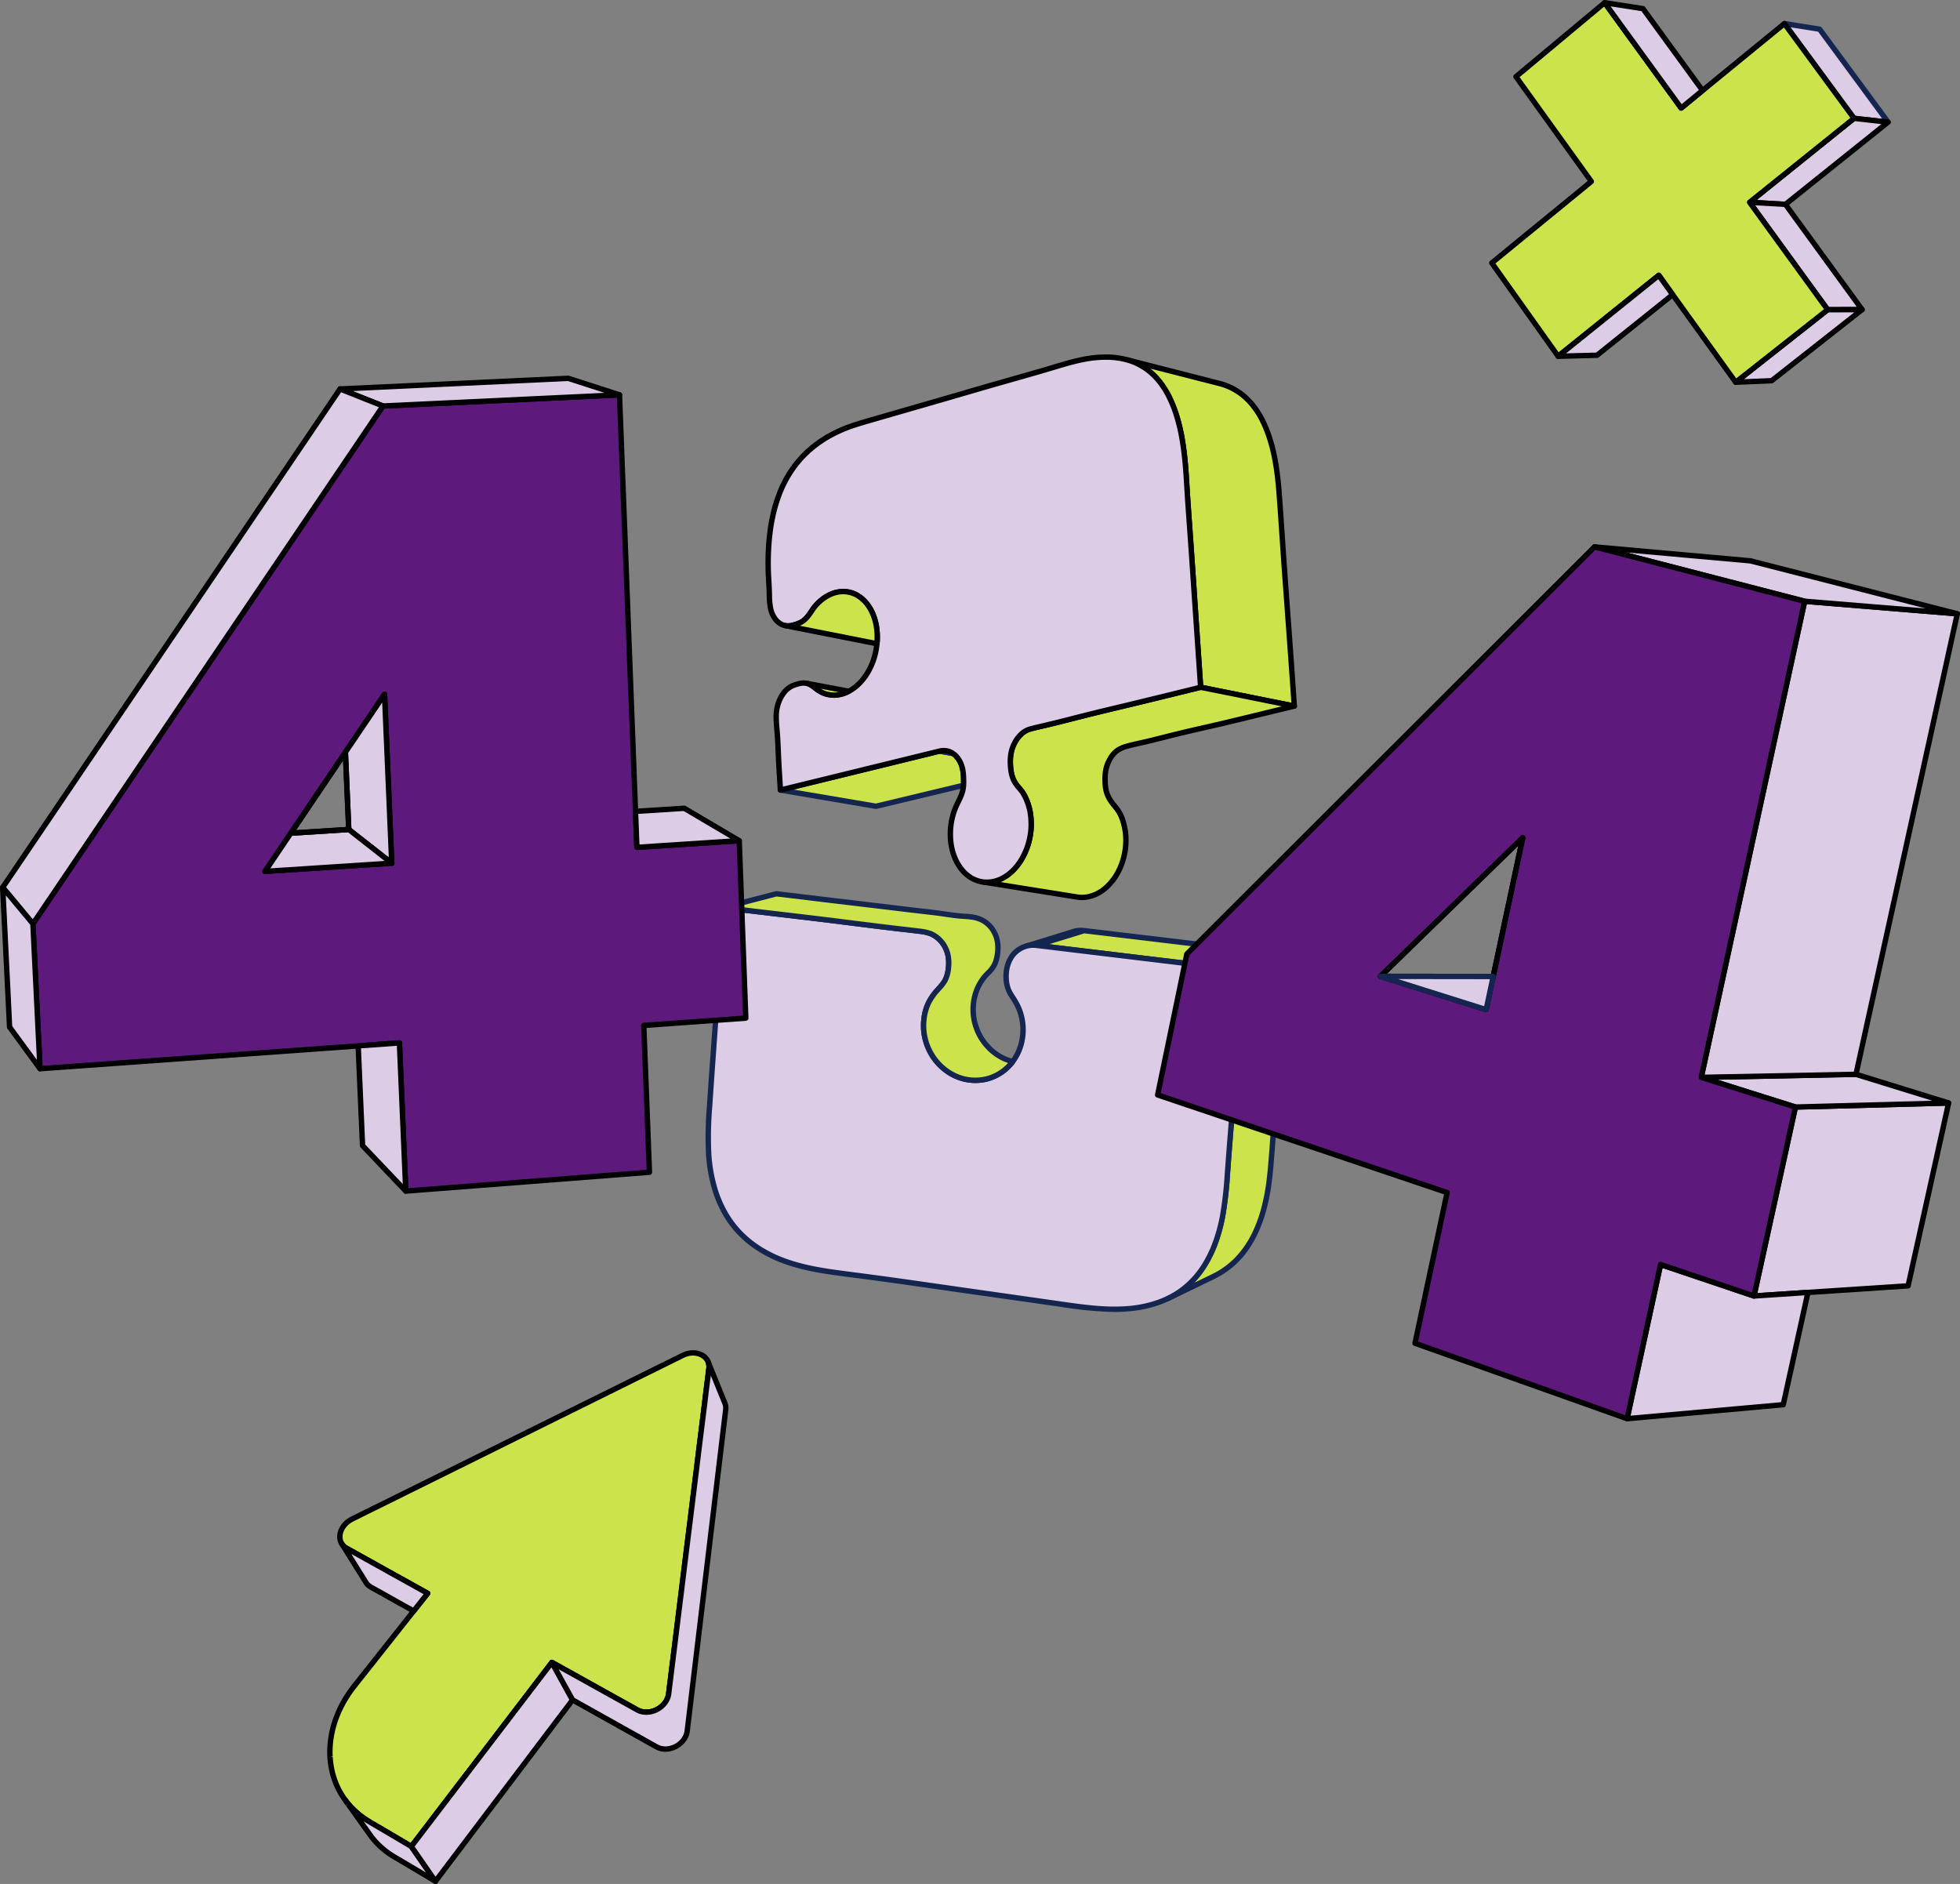 <svg xmlns="http://www.w3.org/2000/svg" width="652.257" height="626.936" viewBox="0 0 652.257 626.936">
  <rect x="0" y="0" width="652.257" height="626.936" fill="#808080" stroke="none"/>
  <g id="Group_47020" data-name="Group 47020" transform="translate(-1692.294 -472.653)">
    <g id="Cross" transform="translate(2187.842 472.653)">
      <g id="Group_46980" data-name="Group 46980" transform="translate(97.37 6.953)">
        <path id="Path_57622" data-name="Path 57622" d="M2900.239,490.332l22.776,30.925-11.337-1.262L2888.5,488.464Z" transform="translate(-2887.609 -487.568)" fill="#ddcce6"/>
        <path id="Path_57623" data-name="Path 57623" d="M2922.106,521.244a.855.855,0,0,1-.1-.005l-11.337-1.262a.894.894,0,0,1-.622-.36l-23.172-31.531a.9.9,0,0,1,.863-1.416l11.733,1.868a.9.9,0,0,1,.58.354l22.777,30.924a.9.9,0,0,1-.722,1.428Zm-10.846-3.006,8.91.992-21.343-28.98-9.215-1.467Z" transform="translate(-2886.701 -486.659)" fill="#142650"/>
      </g>
      <g id="Group_46981" data-name="Group 46981" transform="translate(85.8 38.483)">
        <path id="Path_57624" data-name="Path 57624" d="M2911.279,553.243l-34.157,27.364-11.922-.686,34.741-27.94Z" transform="translate(-2864.303 -551.085)" fill="#ddcce6"/>
        <path id="Path_57625" data-name="Path 57625" d="M2876.212,580.594h-.051l-11.923-.686a.9.9,0,0,1-.51-1.593l34.742-27.94a.881.881,0,0,1,.661-.193l11.337,1.262a.9.9,0,0,1,.46,1.59L2876.773,580.4A.9.9,0,0,1,2876.212,580.594Zm-9.546-2.343,9.254.533,32.2-25.8L2899.3,552Z" transform="translate(-2863.393 -550.175)"/>
      </g>
      <g id="Group_46982" data-name="Group 46982" transform="translate(85.8 66.425)">
        <path id="Path_57626" data-name="Path 57626" d="M2877.122,608.951l25.509,35.033-11.465.031-25.965-35.75Z" transform="translate(-2864.303 -607.37)" fill="#ddcce6"/>
        <path id="Path_57627" data-name="Path 57627" d="M2890.256,644a.9.9,0,0,1-.725-.37l-25.967-35.75a.9.9,0,0,1-.061-.956.911.911,0,0,1,.837-.465l11.923.686a.9.9,0,0,1,.674.367l25.509,35.033a.9.9,0,0,1-.722,1.424l-11.465.03Zm-24.129-35.643,24.586,33.849,9.251-.024-24.227-33.271Z" transform="translate(-2863.393 -606.462)"/>
      </g>
      <g id="Group_46983" data-name="Group 46983" transform="translate(81.163 102.143)">
        <path id="Path_57628" data-name="Path 57628" d="M2897.926,680.22l-30.091,23.656-11.978.5,30.6-24.123Z" transform="translate(-2854.961 -679.324)" fill="#ddcce6"/>
        <path id="Path_57629" data-name="Path 57629" d="M2854.948,704.361a.9.9,0,0,1-.555-1.6l30.6-24.123a.9.9,0,0,1,.552-.193l11.465-.03h0a.9.9,0,0,1,.553,1.6l-30.091,23.656a.9.9,0,0,1-.516.191l-11.979.5Zm30.917-24.124-28.187,22.217,8.922-.371,27.818-21.869Z" transform="translate(-2854.052 -678.415)"/>
      </g>
      <g id="Group_46984" data-name="Group 46984">
        <path id="Path_57630" data-name="Path 57630" d="M2752.555,571.623l-4.624-6.44-33.487,26.931-22.085-31.046,33.126-27.108L2700.4,499.081l29.518-24.622,25.462,35.057,7.116-5.835,27.234-22.27,23.172,31.531-34.741,27.94,25.965,35.75-30.6,24.123Z" transform="translate(-2691.462 -473.562)" fill="#cde34b"/>
        <path id="Path_57631" data-name="Path 57631" d="M2772.612,600.742a.885.885,0,0,1-.125-.009.9.9,0,0,1-.6-.363l-20.966-29.133h0l-4.071-5.67L2714.1,591.9a.913.913,0,0,1-.684.19.9.9,0,0,1-.608-.368l-22.085-31.046a.9.9,0,0,1,.162-1.214l32.474-26.574-24.594-34.2a.9.9,0,0,1,.154-1.211l29.519-24.622a.9.9,0,0,1,1.3.161l24.9,34.288,33.616-27.5a.894.894,0,0,1,1.289.164l23.173,31.531a.9.9,0,0,1-.16,1.229l-34.077,27.405,25.466,35.06a.9.9,0,0,1-.171,1.23l-30.6,24.123A.892.892,0,0,1,2772.612,600.742Zm-20.24-30.553,20.42,28.373,29.192-23.01-25.46-35.053a.9.9,0,0,1,.164-1.225l34.073-27.4-22.1-30.078L2755.037,509.3a.9.9,0,0,1-1.294-.166l-24.9-34.281L2700.7,498.325l24.6,34.2a.894.894,0,0,1-.159,1.216l-32.479,26.577,21.049,29.589,32.747-26.335a.88.88,0,0,1,.682-.19.9.9,0,0,1,.607.365Z" transform="translate(-2690.552 -472.653)"/>
      </g>
      <g id="Group_46985" data-name="Group 46985" transform="translate(37.558 0)">
        <path id="Path_57632" data-name="Path 57632" d="M2800.595,503.681l-7.116,5.835-25.462-35.057,12.748,1.991Z" transform="translate(-2767.121 -473.563)" fill="#ddcce6"/>
        <path id="Path_57633" data-name="Path 57633" d="M2792.57,509.5a.745.745,0,0,1-.115-.007.893.893,0,0,1-.611-.362l-25.461-35.057a.9.9,0,0,1,.865-1.412l12.747,1.992a.9.9,0,0,1,.586.357l19.832,27.231a.9.9,0,0,1-.156,1.221l-7.117,5.835A.9.9,0,0,1,2792.57,509.5ZM2769.1,474.768l23.636,32.543,5.727-4.7-19.115-26.246Z" transform="translate(-2766.212 -472.653)"/>
      </g>
      <g id="Group_46986" data-name="Group 46986" transform="translate(22.086 90.723)">
        <path id="Path_57634" data-name="Path 57634" d="M2770.335,657.218l4.624,6.44-25.169,20.155-12.942.336Z" transform="translate(-2735.953 -656.32)" fill="#ddcce6"/>
        <path id="Path_57635" data-name="Path 57635" d="M2735.94,684.134a.9.9,0,0,1-.562-1.594l33.488-26.931a.881.881,0,0,1,.682-.19.9.9,0,0,1,.607.365l4.623,6.44a.9.9,0,0,1-.168,1.222L2749.442,683.6a.9.9,0,0,1-.537.2l-12.942.336ZM2769.25,657.6l-30.681,24.675,9.988-.26,24.268-19.436Z" transform="translate(-2735.044 -655.41)"/>
      </g>
    </g>
    <g id="_0" data-name="0" transform="translate(1927.075 590.59)">
      <g id="Group_46987" data-name="Group 46987" transform="translate(106.191 190.794)">
        <path id="Path_57636" data-name="Path 57636" d="M2470.533,1104.6l-14.644,5.115-68.862-8.309,15.882-4.895Z" transform="translate(-2383.125 -1095.555)" fill="#cde34b"/>
        <path id="Path_57637" data-name="Path 57637" d="M2466.681,1102.739l-67.623-8.088h0a8.652,8.652,0,0,0-1.258-.07,8.945,8.945,0,0,0-2.439.353,1.579,1.579,0,0,0-.2.058l-15.366,4.744a.9.9,0,0,0,.262,1.753.951.951,0,0,0,.2-.023,8.134,8.134,0,0,1,2.707-.139h0l68.851,8.307a.937.937,0,0,0,.108.007.889.889,0,0,0,.3-.051l14.644-5.115a.9.9,0,0,0-.19-1.736Zm-14.85,5.092-64.469-7.779,1.846-.569,9.824-3.028,63.593,7.605Z" transform="translate(-2379.167 -1094.579)" fill="#142650"/>
      </g>
      <g id="Group_46988" data-name="Group 46988" transform="translate(152.98 198.948)">
        <path id="Path_57638" data-name="Path 57638" d="M2490.251,1219.868l-15.025,7.276-.017-.02a27.214,27.214,0,0,0,4.436-2.617,29.726,29.726,0,0,0,4.341-3.9,30.217,30.217,0,0,0,3.5-4.686,39.712,39.712,0,0,0,3.405-6.993,55.467,55.467,0,0,0,2.568-9.393,145.073,145.073,0,0,0,1.683-15.518c.657-9.082,1.424-18.137,2.153-27.2,1.048-12.945,2.006-25.934,3-38.9l14.644-5.115c-.75,9.6-1.482,19.2-2.25,28.8-.654,8-1.344,15.992-1.922,23.994-.424,5.6-.792,11.2-1.271,16.8-.24,2.808-.517,5.594-.96,8.368-.265,1.589-.565,3.158-.94,4.721-.272,1.177-.58,2.334-.926,3.488s-.747,2.3-1.182,3.413c-.437,1.128-.91,2.235-1.438,3.32a34.306,34.306,0,0,1-1.743,3.148,28.625,28.625,0,0,1-7.2,8.029,29.578,29.578,0,0,1-2.988,1.991C2491.513,1219.23,2490.872,1219.558,2490.251,1219.868Z" transform="translate(-2474.322 -1111.914)" fill="#cde34b"/>
        <path id="Path_57639" data-name="Path 57639" d="M2474.327,1227.132a.9.9,0,0,1-.677-.31.925.925,0,0,1-.209-.782.9.9,0,0,1,.487-.635,26.3,26.3,0,0,0,4.29-2.53,28.743,28.743,0,0,0,4.208-3.777,29.441,29.441,0,0,0,3.4-4.546,38.532,38.532,0,0,0,3.331-6.845,54.565,54.565,0,0,0,2.525-9.236,132.043,132.043,0,0,0,1.573-14.111l.1-1.313c.493-6.813,1.056-13.723,1.6-20.406l.552-6.793q1.115-13.8,2.141-27.641l.857-11.258a.9.9,0,0,1,.6-.777l14.644-5.115a.9.9,0,0,1,1.19.915l-.743,9.564q-.745,9.618-1.508,19.235l-.489,5.945c-.49,5.913-1,12.028-1.431,18.043q-.214,2.826-.415,5.646c-.27,3.724-.539,7.447-.858,11.167-.216,2.518-.5,5.49-.968,8.433-.3,1.821-.606,3.34-.954,4.789-.271,1.174-.577,2.332-.937,3.536-.344,1.142-.749,2.313-1.207,3.482-.477,1.228-.957,2.337-1.466,3.385a35.2,35.2,0,0,1-1.788,3.229,29.492,29.492,0,0,1-7.422,8.269,29.968,29.968,0,0,1-3.081,2.052c-.62.36-1.277.7-1.913,1.014l-.011.005-15.025,7.275A.894.894,0,0,1,2474.327,1227.132Zm25.92-109.463-.812,10.672q-1.048,13.833-2.144,27.649l-.552,6.795c-.546,6.679-1.109,13.586-1.6,20.393l-.1,1.315a133.448,133.448,0,0,1-1.6,14.3,56.324,56.324,0,0,1-2.611,9.543,40.269,40.269,0,0,1-3.482,7.156,31.284,31.284,0,0,1-3.6,4.816q-.315.345-.642.68l5.851-2.833c.6-.3,1.227-.62,1.814-.96a28.215,28.215,0,0,0,2.9-1.931,29.093,29.093,0,0,0,2.652-2.294,30.36,30.36,0,0,0,4.327-5.487,32.928,32.928,0,0,0,1.7-3.07c.488-1,.949-2.068,1.408-3.254.442-1.126.832-2.25,1.16-3.345.349-1.166.646-2.29.91-3.433.339-1.414.634-2.9.929-4.667.46-2.878.739-5.809.952-8.3.318-3.713.587-7.428.855-11.143q.2-2.826.414-5.649c.437-6.022.943-12.141,1.433-18.059l.491-5.941q.769-9.612,1.506-19.229l.636-8.2Zm-10.894,101.29h0Z" transform="translate(-2473.422 -1111.005)" fill="#142650"/>
      </g>
      <g id="Group_46989" data-name="Group 46989" transform="translate(139.468 0.939)">
        <path id="Path_57640" data-name="Path 57640" d="M2453.879,716.622a24.02,24.02,0,0,0-2.822-1.578,20.033,20.033,0,0,0-3.048-1.115l30.514,7.8a20.531,20.531,0,0,1,3.411,1.174,18.453,18.453,0,0,1,3.158,1.761,19.085,19.085,0,0,1,2.793,2.28,22.8,22.8,0,0,1,2.385,2.714,28.257,28.257,0,0,1,1.981,3.012c.585,1.062,1.117,2.139,1.6,3.247s.91,2.231,1.3,3.363c.378,1.155.715,2.3,1.04,3.47.306,1.174.571,2.339.8,3.531.314,1.576.57,3.149.795,4.749.376,2.775.626,5.583.836,8.382.423,5.616.787,11.229,1.17,16.837.542,8,1.148,16.014,1.736,24.037q1.068,14.415,2.064,28.849l-31.178-6.275q-.884-12.93-1.772-25.879-.734-10.8-1.48-21.578c-.4-5.739-.835-11.487-1.2-17.254-.222-3.587-.408-7.183-.765-10.773-.287-2.875-.664-5.727-1.208-8.555a62.946,62.946,0,0,0-1.566-6.3,43.659,43.659,0,0,0-2.36-6.018,29.531,29.531,0,0,0-2.789-4.634,22.6,22.6,0,0,0-2.865-3.225A21.83,21.83,0,0,0,2453.879,716.622Z" transform="translate(-2447.113 -713.033)" fill="#cde34b"/>
        <path id="Path_57641" data-name="Path 57641" d="M2502.688,829.121a.837.837,0,0,1-.176-.017l-31.178-6.275a.9.9,0,0,1-.718-.817l-1.95-28.5q-.644-9.481-1.3-18.953-.21-3.038-.431-6.078c-.266-3.721-.534-7.448-.771-11.183l-.115-1.911c-.175-2.9-.355-5.893-.646-8.83-.315-3.158-.707-5.93-1.2-8.474a60.865,60.865,0,0,0-1.542-6.209,42.361,42.361,0,0,0-2.308-5.886,28.705,28.705,0,0,0-2.706-4.5,21.6,21.6,0,0,0-2.75-3.1,20.762,20.762,0,0,0-2.427-1.937,23.027,23.027,0,0,0-2.707-1.513,19.078,19.078,0,0,0-2.9-1.06.9.9,0,0,1,.462-1.732l30.514,7.8a21.417,21.417,0,0,1,3.554,1.223,19.368,19.368,0,0,1,3.3,1.843,20.013,20.013,0,0,1,2.91,2.376,23.556,23.556,0,0,1,2.471,2.812,29.531,29.531,0,0,1,2.044,3.108c.615,1.117,1.15,2.2,1.643,3.337.466,1.069.9,2.19,1.328,3.428.387,1.182.729,2.341,1.056,3.523.315,1.21.583,2.383.82,3.6.3,1.478.559,3.048.8,4.8.419,3.082.671,6.129.843,8.44.323,4.294.613,8.587.9,12.877l.268,3.967c.421,6.227.882,12.465,1.344,18.709l.392,5.324q1.068,14.415,2.064,28.851a.9.9,0,0,1-.894.959Zm-30.331-7.915,29.354,5.908q-.973-13.84-1.982-27.672l-.392-5.323c-.462-6.247-.922-12.49-1.344-18.72l-.27-3.968c-.288-4.286-.578-8.573-.9-12.864-.17-2.286-.418-5.3-.831-8.329-.238-1.709-.5-3.245-.785-4.693-.23-1.183-.49-2.321-.792-3.481-.318-1.143-.652-2.276-1.025-3.418-.408-1.179-.826-2.257-1.271-3.283-.471-1.082-.982-2.12-1.562-3.172a27.486,27.486,0,0,0-1.909-2.9,21.793,21.793,0,0,0-2.291-2.608,18.209,18.209,0,0,0-2.668-2.181,17.646,17.646,0,0,0-3.022-1.685,19.631,19.631,0,0,0-3.268-1.126l-22.666-5.793c.491.385.948.776,1.382,1.182a23.43,23.43,0,0,1,2.975,3.346,30.754,30.754,0,0,1,2.875,4.775,44.342,44.342,0,0,1,2.408,6.139,62.913,62.913,0,0,1,1.59,6.4c.5,2.6.9,5.427,1.222,8.64.3,2.971.477,5.985.652,8.9l.116,1.907c.237,3.728.5,7.45.77,11.167q.218,3.042.431,6.081.667,9.482,1.3,18.956Z" transform="translate(-2446.203 -712.124)"/>
      </g>
      <g id="Group_46990" data-name="Group 46990" transform="translate(0 183.189)">
        <path id="Path_57642" data-name="Path 57642" d="M2276.252,1093.629l68.862,8.309c-.994,12.967-1.951,25.956-3,38.9-.729,9.058-1.5,18.114-2.153,27.2a145.07,145.07,0,0,1-1.683,15.518,55.491,55.491,0,0,1-2.568,9.393,39.718,39.718,0,0,1-3.406,6.994,30.236,30.236,0,0,1-3.5,4.686,29.708,29.708,0,0,1-4.341,3.9,27.2,27.2,0,0,1-4.436,2.617,25.168,25.168,0,0,1-2.415,1.06,38.689,38.689,0,0,1-9.478,2.233c-7.77.86-15.622-.25-23.381-1.354-11.666-1.667-23.165-3.3-34.665-4.938-11.5-1.654-23-3.328-34.673-4.827-7.784-1.012-15.649-1.936-22.975-4.635a42.542,42.542,0,0,1-8.724-4.316,36.207,36.207,0,0,1-6.023-4.926,33.932,33.932,0,0,1-4.716-6.178,38.869,38.869,0,0,1-3.842-8.958,52.719,52.719,0,0,1-1.937-11.514,120.255,120.255,0,0,1,.322-15.579c.6-9.1,1.275-18.148,1.912-27.213.9-12.975,1.745-25.953,2.627-38.929,12.037,1.45,23.911,2.814,35.984,4.285,7.379.926,14.849,1.878,22.139,2.742,2.338.263,4.639.523,6.993.824a15.037,15.037,0,0,1,3.943.846,9.134,9.134,0,0,1,2.539,1.624,10.018,10.018,0,0,1,1.928,2.309,10.608,10.608,0,0,1,1.374,3.766,14.474,14.474,0,0,1,.008,4.023,11.079,11.079,0,0,1-1.122,3.867,18.859,18.859,0,0,1-2.511,3.167,19.412,19.412,0,0,0-2.878,4.095,16.715,16.715,0,0,0-1.616,5.794,18.073,18.073,0,0,0,.35,6.031,18.7,18.7,0,0,0,2.253,5.588,18.04,18.04,0,0,0,3.916,4.568,16.95,16.95,0,0,0,5.207,3.014,16.178,16.178,0,0,0,4.946.938,15.861,15.861,0,0,0,4.013-.4,16.26,16.26,0,0,0,1.625-.481l.288-.11a12.515,12.515,0,0,0,1.838-.84,15.6,15.6,0,0,0,3.981-3.061,15.234,15.234,0,0,0,1.126-1.34,16.094,16.094,0,0,0,2.122-3.738,17.9,17.9,0,0,0,1.3-5.874,18.85,18.85,0,0,0-.67-6,18.074,18.074,0,0,0-2.024-4.6,35.064,35.064,0,0,1-2.05-3.478,11.3,11.3,0,0,1-.857-3.935,13.267,13.267,0,0,1,.384-4.013,10.533,10.533,0,0,1,1.683-3.62,8.948,8.948,0,0,1,2.208-2.067,9.448,9.448,0,0,1,2.189-1.039l.573-.164A9.049,9.049,0,0,1,2276.252,1093.629Z" transform="translate(-2166.16 -1080.168)" fill="#ddcce6"/>
        <path id="Path_57643" data-name="Path 57643" d="M2301.4,1214.725a126.161,126.161,0,0,1-17.684-1.668c-11.666-1.667-23.164-3.3-34.664-4.938l-2.8-.4c-10.392-1.5-21.138-3.046-31.862-4.424l-1.179-.152c-7.344-.951-14.939-1.932-21.99-4.53a43.566,43.566,0,0,1-8.908-4.409,37.3,37.3,0,0,1-6.172-5.047,34.914,34.914,0,0,1-4.844-6.345,39.737,39.737,0,0,1-3.935-9.165,53.893,53.893,0,0,1-1.97-11.713,121.67,121.67,0,0,1,.322-15.692q.6-9.105,1.268-18.151l.645-9.068q.806-11.616,1.573-23.239.523-7.843,1.054-15.688a.9.9,0,0,1,.323-.63.911.911,0,0,1,.678-.2c5.336.643,10.642,1.27,15.948,1.9,6.659.785,13.317,1.572,20.038,2.39l3.671.462c6.174.777,12.383,1.558,18.464,2.28,2.339.263,4.645.523,7,.824a15.81,15.81,0,0,1,4.165.9,9.975,9.975,0,0,1,2.8,1.786,10.86,10.86,0,0,1,2.1,2.517,11.436,11.436,0,0,1,1.489,4.081,15.391,15.391,0,0,1,.015,4.284,11.826,11.826,0,0,1-1.223,4.18,15.45,15.45,0,0,1-2.142,2.788l-.484.543a18.478,18.478,0,0,0-2.75,3.9,15.854,15.854,0,0,0-1.526,5.481,17.161,17.161,0,0,0,.331,5.742,17.776,17.776,0,0,0,2.147,5.325,17.067,17.067,0,0,0,3.721,4.341,16.015,16.015,0,0,0,4.939,2.86,14.919,14.919,0,0,0,8.457.5,14.986,14.986,0,0,0,1.531-.454l.261-.1a11.631,11.631,0,0,0,1.717-.781,14.734,14.734,0,0,0,3.771-2.9,14.061,14.061,0,0,0,1.064-1.268,15.179,15.179,0,0,0,2-3.525,16.989,16.989,0,0,0,1.242-5.591,17.939,17.939,0,0,0-.639-5.712,17.151,17.151,0,0,0-1.921-4.361c-.245-.42-.495-.808-.743-1.193a17.028,17.028,0,0,1-1.367-2.4,12.16,12.16,0,0,1-.931-4.249,14.1,14.1,0,0,1,.412-4.282,11.281,11.281,0,0,1,1.83-3.928,9.869,9.869,0,0,1,2.435-2.282,10.284,10.284,0,0,1,2.41-1.145l.6-.172a9.985,9.985,0,0,1,3.352-.186h.01l68.861,8.309a.9.9,0,0,1,.787.959l-.856,11.256q-1.048,13.833-2.144,27.649l-.552,6.795c-.546,6.679-1.109,13.586-1.6,20.393l-.1,1.315a133.079,133.079,0,0,1-1.6,14.3,56.323,56.323,0,0,1-2.611,9.543,40.264,40.264,0,0,1-3.482,7.156,31.315,31.315,0,0,1-3.6,4.816,30.5,30.5,0,0,1-4.472,4.013,28.17,28.17,0,0,1-4.583,2.7,26.331,26.331,0,0,1-2.478,1.088,39.624,39.624,0,0,1-9.7,2.285A53.531,53.531,0,0,1,2301.4,1214.725Zm-129.419-133.567q-.5,7.37-.991,14.744-.777,11.623-1.573,23.244l-.646,9.071q-.649,9.053-1.266,18.14a120.5,120.5,0,0,0-.322,15.462,52.016,52.016,0,0,0,1.9,11.321,37.969,37.969,0,0,0,3.752,8.75,33.118,33.118,0,0,0,4.59,6.014,35.384,35.384,0,0,0,5.872,4.8,41.828,41.828,0,0,0,8.541,4.223c6.863,2.529,14.355,3.5,21.6,4.434l1.18.153c10.736,1.379,21.489,2.929,31.887,4.427l2.8.4c11.5,1.635,23,3.271,34.663,4.938,7.61,1.083,15.477,2.2,23.156,1.349a37.854,37.854,0,0,0,9.257-2.179,24.18,24.18,0,0,0,2.33-1.024,26.325,26.325,0,0,0,4.313-2.541,28.735,28.735,0,0,0,4.208-3.777,29.415,29.415,0,0,0,3.4-4.546,38.515,38.515,0,0,0,3.331-6.845,54.571,54.571,0,0,0,2.525-9.236,131.982,131.982,0,0,0,1.573-14.111l.1-1.313c.493-6.813,1.056-13.723,1.6-20.406l.552-6.793q1.115-13.8,2.141-27.641l.792-10.4-68-8.206a8.171,8.171,0,0,0-2.7.14l-.525.152a8.493,8.493,0,0,0-1.955.933,8.1,8.1,0,0,0-1.977,1.853,9.69,9.69,0,0,0-1.528,3.3,12.358,12.358,0,0,0-.355,3.743,10.4,10.4,0,0,0,.782,3.625,15.77,15.77,0,0,0,1.231,2.146c.264.407.527.818.771,1.239a18.939,18.939,0,0,1,2.113,4.8,19.771,19.771,0,0,1,.7,6.293,18.785,18.785,0,0,1-1.371,6.166,16.984,16.984,0,0,1-2.234,3.936,16.1,16.1,0,0,1-1.2,1.422,16.443,16.443,0,0,1-4.206,3.23,13.244,13.244,0,0,1-1.95.889l-.278.108a16.853,16.853,0,0,1-1.744.516,16.593,16.593,0,0,1-4.243.425,17,17,0,0,1-5.218-.988,17.766,17.766,0,0,1-5.486-3.174,18.828,18.828,0,0,1-4.106-4.79,19.519,19.519,0,0,1-2.359-5.854,18.916,18.916,0,0,1-.366-6.326,17.423,17.423,0,0,1,1.706-6.1,20.226,20.226,0,0,1,3.008-4.286l.494-.555a13.768,13.768,0,0,0,1.9-2.452,10.106,10.106,0,0,0,1.018-3.547,13.577,13.577,0,0,0-.007-3.772,9.652,9.652,0,0,0-1.254-3.437,9.114,9.114,0,0,0-1.757-2.106,8.233,8.233,0,0,0-2.288-1.465,14.322,14.322,0,0,0-3.7-.785c-2.361-.3-4.658-.56-6.991-.823-6.092-.722-12.3-1.5-18.484-2.281l-3.667-.462c-6.714-.817-13.37-1.6-20.027-2.389Q2179.5,1082.056,2171.981,1081.158Z" transform="translate(-2165.251 -1079.259)" fill="#142650"/>
      </g>
      <g id="Group_46991" data-name="Group 46991" transform="translate(91.131 109.868)">
        <path id="Path_57644" data-name="Path 57644" d="M2382.268,1003.167l-31.632-5.058a9.739,9.739,0,0,0,1.707.114,10.476,10.476,0,0,0,2.3-.272,12.419,12.419,0,0,0,2.588-.945,14.23,14.23,0,0,0,2.316-1.471,16.078,16.078,0,0,0,2.013-1.894,17.649,17.649,0,0,0,1.707-2.181,21.491,21.491,0,0,0,1.361-2.4,24.585,24.585,0,0,0,1.069-2.555,23.086,23.086,0,0,0,.738-2.641,23.661,23.661,0,0,0,.315-8.258,19.288,19.288,0,0,0-.584-2.683,17.145,17.145,0,0,0-.968-2.6,12.9,12.9,0,0,0-1.354-2.385c-.468-.611-1-1.167-1.484-1.773a11.187,11.187,0,0,1-1.016-1.528,8.6,8.6,0,0,1-.691-1.69,13.615,13.615,0,0,1-.458-2.272,22.443,22.443,0,0,1-.159-2.755,14.2,14.2,0,0,1,.271-2.732,11.192,11.192,0,0,1,.838-2.629,12.3,12.3,0,0,1,1.134-2.012,10.206,10.206,0,0,1,1.181-1.387,8.483,8.483,0,0,1,1.059-.893,7.854,7.854,0,0,1,1.211-.682,11.84,11.84,0,0,1,1.746-.552c1.648-.41,3.287-.78,4.921-1.167,3.869-.912,7.751-1.925,11.638-2.919,5.973-1.5,11.915-2.895,17.883-4.335,7.147-1.729,14.32-3.5,21.462-5.249l31.178,6.275c-8.208,1.947-16.424,4.013-24.638,5.942-5.766,1.329-11.51,2.6-17.261,4.057-2.88.713-5.746,1.479-8.627,2.115-1.639.369-3.27.7-4.9,1.163a10.954,10.954,0,0,0-3.488,1.488,9.041,9.041,0,0,0-2.451,2.876,11.92,11.92,0,0,0-1.354,3.534,16.853,16.853,0,0,0-.252,3.768,14.4,14.4,0,0,0,.5,3.765,11.442,11.442,0,0,0,1.74,3.345c.752,1.038,1.631,1.966,2.293,3.027a14.727,14.727,0,0,1,1.506,3.483,21.548,21.548,0,0,1,.851,4.965,22.476,22.476,0,0,1-.574,6.3,21.375,21.375,0,0,1-2.281,5.9,18.214,18.214,0,0,1-3.041,4.013,14.82,14.82,0,0,1-3,2.325,12.208,12.208,0,0,1-3.539,1.366A10.087,10.087,0,0,1,2382.268,1003.167Z" transform="translate(-2349.74 -932.467)" fill="#cde34b"/>
        <path id="Path_57645" data-name="Path 57645" d="M2382.965,1003.286a10.554,10.554,0,0,1-1.751-.144l-31.627-5.058a.9.9,0,0,1,.274-1.771,10.035,10.035,0,0,0,3.668-.145,11.491,11.491,0,0,0,2.4-.877,13.22,13.22,0,0,0,2.165-1.378,14.96,14.96,0,0,0,1.892-1.783,16.666,16.666,0,0,0,1.626-2.077,20.268,20.268,0,0,0,1.3-2.288,23.155,23.155,0,0,0,1.034-2.472,21.825,21.825,0,0,0,.705-2.525,21.081,21.081,0,0,0,.428-2.64,20.71,20.71,0,0,0,.086-2.646,21.157,21.157,0,0,0-.21-2.662,18,18,0,0,0-.553-2.544,16.12,16.12,0,0,0-.922-2.483,12.02,12.02,0,0,0-1.263-2.231c-.242-.316-.512-.626-.781-.939-.23-.265-.46-.531-.681-.807a12.172,12.172,0,0,1-1.1-1.659,9.507,9.507,0,0,1-.765-1.867,14.627,14.627,0,0,1-.486-2.406,23.386,23.386,0,0,1-.167-2.883,14.9,14.9,0,0,1,.291-2.907,12.015,12.015,0,0,1,.9-2.817,13.059,13.059,0,0,1,1.215-2.154,11.2,11.2,0,0,1,1.286-1.513,9.326,9.326,0,0,1,1.161-.977,8.766,8.766,0,0,1,1.376-.778,12.586,12.586,0,0,1,1.88-.6c1.131-.282,2.25-.543,3.366-.8l1.577-.37c3.191-.753,6.453-1.589,9.606-2.4l2.016-.516c4.286-1.076,8.554-2.1,12.826-3.121l5.069-1.217q7.092-1.716,14.2-3.469l7.256-1.779a.9.9,0,0,1,.389-.008l31.178,6.275a.9.9,0,0,1,.031,1.751c-3.8.9-7.6,1.828-11.4,2.755-4.411,1.075-8.824,2.15-13.236,3.187l-4.017.92c-4.337.99-8.821,2.013-13.227,3.132-.859.212-1.712.428-2.564.644-1.991.5-4.053,1.027-6.092,1.477l-1.1.245c-1.232.271-2.506.552-3.746.9a10.12,10.12,0,0,0-3.213,1.356,8.117,8.117,0,0,0-2.195,2.592,11.1,11.1,0,0,0-1.252,3.269,16.214,16.214,0,0,0-.234,3.573,13.584,13.584,0,0,0,.461,3.516,10.514,10.514,0,0,0,1.606,3.081c.292.4.6.784.907,1.165a19.355,19.355,0,0,1,1.423,1.918,15.437,15.437,0,0,1,1.6,3.692,22.529,22.529,0,0,1,.89,5.182,23.355,23.355,0,0,1-.6,6.555,22.19,22.19,0,0,1-2.375,6.135,19.072,19.072,0,0,1-3.19,4.208,15.568,15.568,0,0,1-3.183,2.463,13.18,13.18,0,0,1-3.8,1.466A11.387,11.387,0,0,1,2382.965,1003.286Zm-27.078-6.01,25.614,4.1.01,0a9.292,9.292,0,0,0,3.435-.09,11.374,11.374,0,0,0,3.276-1.266,13.847,13.847,0,0,0,2.821-2.188,17.3,17.3,0,0,0,2.89-3.815,20.4,20.4,0,0,0,2.186-5.652,21.574,21.574,0,0,0,.555-6.061,20.738,20.738,0,0,0-.814-4.756,13.685,13.685,0,0,0-1.409-3.261,17.855,17.855,0,0,0-1.3-1.741c-.328-.4-.655-.811-.963-1.234a12.335,12.335,0,0,1-1.871-3.609,15.144,15.144,0,0,1-.539-4,17.738,17.738,0,0,1,.271-3.985,12.854,12.854,0,0,1,1.452-3.794,9.858,9.858,0,0,1,2.707-3.158,11.859,11.859,0,0,1,3.773-1.625c1.285-.365,2.585-.652,3.844-.929l1.1-.245c2.015-.444,4.061-.963,6.041-1.464q1.282-.325,2.568-.646c4.422-1.123,8.917-2.149,13.264-3.141l4.01-.918c4.4-1.035,8.811-2.109,13.219-3.183q3.726-.908,7.453-1.81l-26.991-5.432-7.06,1.73q-7.106,1.744-14.209,3.471l-5.073,1.217c-4.266,1.022-8.527,2.042-12.8,3.115l-2.01.515c-3.162.811-6.432,1.65-9.64,2.407l-1.582.37c-1.107.259-2.216.517-3.329.794a10.93,10.93,0,0,0-1.6.5,7.031,7.031,0,0,0-1.07.606,7.542,7.542,0,0,0-.923.78,9.382,9.382,0,0,0-1.085,1.275,11.283,11.283,0,0,0-1.048,1.863,10.272,10.272,0,0,0-.773,2.421,13.212,13.212,0,0,0-.256,2.582,21.175,21.175,0,0,0,.152,2.639,12.748,12.748,0,0,0,.422,2.106,7.772,7.772,0,0,0,.623,1.528,10.315,10.315,0,0,0,.934,1.406c.2.25.416.5.632.747.294.34.587.678.859,1.035a13.707,13.707,0,0,1,1.461,2.564,17.87,17.87,0,0,1,1.013,2.723,19.964,19.964,0,0,1,.606,2.79,22.777,22.777,0,0,1,.229,2.884,22.587,22.587,0,0,1-.557,5.711,23.327,23.327,0,0,1-.762,2.728,25.19,25.19,0,0,1-1.114,2.664,22.106,22.106,0,0,1-1.412,2.489,18.258,18.258,0,0,1-1.8,2.3,16.678,16.678,0,0,1-2.118,1.993,15.063,15.063,0,0,1-2.471,1.569C2356.444,997.035,2356.166,997.162,2355.887,997.277Z" transform="translate(-2348.831 -931.557)"/>
      </g>
      <g id="Group_46992" data-name="Group 46992" transform="translate(24.028 131.105)">
        <path id="Path_57646" data-name="Path 57646" d="M2275.25,979.7a10.844,10.844,0,0,1,.523,1.271,9.921,9.921,0,0,1,.426,1.779c.121.76.169,1.537.214,2.3.022.824.043,1.647-.007,2.489l-29.148,6.983-31.8-5.4,53-12.971,4.435.811c.237.17.474.339.7.532a9.576,9.576,0,0,1,.925,1.032A10.9,10.9,0,0,1,2275.25,979.7Z" transform="translate(-2214.563 -975.247)" fill="#cde34b"/>
        <path id="Path_57647" data-name="Path 57647" d="M2246.348,994.5a.933.933,0,0,1-.149-.013l-31.8-5.4a.9.9,0,0,1-.063-1.755l53-12.97a.889.889,0,0,1,.374-.011l4.435.811a.88.88,0,0,1,.358.151c.261.185.52.371.763.582a10.356,10.356,0,0,1,1.045,1.159,11.555,11.555,0,0,1,.812,1.3l.017.03a11.749,11.749,0,0,1,.569,1.375,10.956,10.956,0,0,1,.468,1.955c.118.749.169,1.515.218,2.363.023.858.045,1.714-.006,2.6a.9.9,0,0,1-.686.819l-29.149,6.982A.9.9,0,0,1,2246.348,994.5Zm-27.379-6.456,27.348,4.645,28.31-6.781c.011-.578,0-1.153-.019-1.753-.038-.623-.085-1.435-.2-2.181a9.2,9.2,0,0,0-.393-1.64,9.837,9.837,0,0,0-.469-1.134,9.644,9.644,0,0,0-.661-1.067,8.65,8.65,0,0,0-.817-.91c-.126-.107-.278-.218-.438-.333l-4.049-.74Z" transform="translate(-2213.655 -974.338)" fill="#142650"/>
      </g>
      <g id="Group_46993" data-name="Group 46993" transform="translate(77.028 130.938)">
        <path id="Path_57648" data-name="Path 57648" d="M2326.664,976.788l-4.435-.811a6.66,6.66,0,0,1,1.365-.163,5.511,5.511,0,0,1,1.377.181,5.851,5.851,0,0,1,1.272.517C2326.38,976.592,2326.522,976.689,2326.664,976.788Z" transform="translate(-2321.331 -974.914)" fill="#fff"/>
        <path id="Path_57649" data-name="Path 57649" d="M2325.752,976.772a.9.9,0,0,1-.162-.015l-4.434-.811a.9.9,0,0,1-.03-1.757,7.525,7.525,0,0,1,1.547-.184,5.7,5.7,0,0,1,1.6.207,6.72,6.72,0,0,1,1.487.6c.179.1.342.216.5.329a.9.9,0,0,1-.514,1.63Z" transform="translate(-2320.421 -974.002)" fill="#142650"/>
      </g>
      <g id="Group_46994" data-name="Group 46994" transform="translate(19.944 0)">
        <path id="Path_57650" data-name="Path 57650" d="M2227.75,824.408a8.69,8.69,0,0,0,1.612.12,10.431,10.431,0,0,0,3.176-.616,12.25,12.25,0,0,0,1.541-.672,13.54,13.54,0,0,0,1.336-.792,15.072,15.072,0,0,0,2.454-2.125,19.457,19.457,0,0,0,2.572-3.448,23.006,23.006,0,0,0,2.991-9.457q.037-.415.073-.829a21.663,21.663,0,0,0-.156-4.3,18.922,18.922,0,0,0-.693-3.175,16.657,16.657,0,0,0-1.238-2.974,13.6,13.6,0,0,0-1.869-2.656,11.908,11.908,0,0,0-2.488-2.07,9.516,9.516,0,0,0-2.985-1.17l-.018.005a9.085,9.085,0,0,0-3.223-.085,10.421,10.421,0,0,0-3.091.941,13.79,13.79,0,0,0-2.73,1.734,15.433,15.433,0,0,0-2.3,2.277c-.666.848-1.218,1.764-1.874,2.648a8.975,8.975,0,0,1-2.276,2.291,10.441,10.441,0,0,1-2.47,1.03,7.669,7.669,0,0,1-2.132.4,5.717,5.717,0,0,1-.947-.081l-.059,0a5.086,5.086,0,0,1-1.071-.338,6.172,6.172,0,0,1-2.131-1.662,8.8,8.8,0,0,1-1.75-3.9,32.132,32.132,0,0,1-.4-5.391c-.062-2.162-.238-4.315-.319-6.473s-.066-4.321.008-6.481c.091-2.164.241-4.325.514-6.459a58.111,58.111,0,0,1,1.107-6.4,48.037,48.037,0,0,1,1.852-6.21,40.608,40.608,0,0,1,2.71-5.875,37.871,37.871,0,0,1,3.68-5.337,35.462,35.462,0,0,1,4.575-4.568,37.241,37.241,0,0,1,5.317-3.719,46.183,46.183,0,0,1,5.837-2.833c2.673-1.063,5.453-1.866,8.215-2.663l10.383-3,16.625-4.8c5.537-1.617,11.056-3.23,16.6-4.811s11.083-3.121,16.611-4.775c3.452-1.035,6.913-2.111,10.449-2.821a38.512,38.512,0,0,1,8.573-.846,26.574,26.574,0,0,1,5.36.665c.163.035.332.087.495.122l.558.143a20.033,20.033,0,0,1,3.048,1.114,23.989,23.989,0,0,1,2.822,1.578,21.836,21.836,0,0,1,2.532,2.02,22.581,22.581,0,0,1,2.865,3.225,29.548,29.548,0,0,1,2.79,4.634,43.718,43.718,0,0,1,2.36,6.018,63.012,63.012,0,0,1,1.566,6.3c.544,2.828.921,5.68,1.208,8.555.357,3.59.543,7.186.765,10.773.366,5.767.8,11.515,1.2,17.254q.761,10.793,1.48,21.578.884,12.93,1.772,25.879c-7.142,1.746-14.315,3.521-21.462,5.249-5.969,1.44-11.91,2.835-17.883,4.335-3.886.994-7.768,2.007-11.638,2.919-1.635.387-3.274.757-4.921,1.167a11.853,11.853,0,0,0-1.746.552,7.851,7.851,0,0,0-1.211.682,8.468,8.468,0,0,0-1.059.893,10.224,10.224,0,0,0-1.181,1.387,12.279,12.279,0,0,0-1.134,2.012,11.2,11.2,0,0,0-.838,2.629,14.239,14.239,0,0,0-.271,2.732,22.4,22.4,0,0,0,.159,2.755,13.589,13.589,0,0,0,.458,2.272,8.614,8.614,0,0,0,.691,1.69,11.232,11.232,0,0,0,1.016,1.528c.486.606,1.017,1.162,1.484,1.773a12.913,12.913,0,0,1,1.355,2.385,17.171,17.171,0,0,1,.968,2.6,19.288,19.288,0,0,1,.584,2.683,21.98,21.98,0,0,1,.218,2.759,21.665,21.665,0,0,1-.533,5.5,23.087,23.087,0,0,1-.738,2.641,24.479,24.479,0,0,1-1.069,2.555,21.489,21.489,0,0,1-1.361,2.4,17.651,17.651,0,0,1-1.707,2.181,16.059,16.059,0,0,1-2.013,1.894,14.221,14.221,0,0,1-2.316,1.471,12.419,12.419,0,0,1-2.588.945,10.473,10.473,0,0,1-2.3.272,9.738,9.738,0,0,1-1.707-.114l-.123-.026a8.994,8.994,0,0,1-1.765-.485,10.311,10.311,0,0,1-2.061-1.025,12.562,12.562,0,0,1-2.118-1.762,13.836,13.836,0,0,1-1.687-2.182,14.724,14.724,0,0,1-1.274-2.445,19.428,19.428,0,0,1-1.371-5.331,22.465,22.465,0,0,1-.141-2.76,21.586,21.586,0,0,1,.167-2.763,23.315,23.315,0,0,1,.506-2.716,20.3,20.3,0,0,1,.82-2.624c.335-.859.734-1.7,1.133-2.532a21.086,21.086,0,0,0,1.12-2.509,11.276,11.276,0,0,0,.611-2.686c.013-.1.012-.177.024-.276.051-.842.029-1.665.007-2.489-.044-.76-.093-1.538-.214-2.3a9.943,9.943,0,0,0-.425-1.779,8.393,8.393,0,0,0-1.255-2.449,9.581,9.581,0,0,0-.925-1.032c-.224-.193-.461-.362-.7-.532-.141-.1-.283-.2-.42-.276a5.846,5.846,0,0,0-1.272-.517,5.512,5.512,0,0,0-1.377-.181,6.668,6.668,0,0,0-1.365.163l-53,12.971c-.2-3.591-.466-7.187-.634-10.787-.133-2.877-.212-5.768-.458-8.635a51.288,51.288,0,0,1-.308-5.4,14.4,14.4,0,0,1,.763-4.249,11.928,11.928,0,0,1,1.469-2.87,8.149,8.149,0,0,1,2.3-2.277,8.931,8.931,0,0,1,2.469-1.03,8.182,8.182,0,0,1,2.119-.379,4.544,4.544,0,0,1,.892.095l.222.039a4.591,4.591,0,0,1,.977.343,15.6,15.6,0,0,1,2.215,1.544,10.543,10.543,0,0,0,2.831,1.537,10.922,10.922,0,0,0,1.257.309Z" transform="translate(-2206.336 -711.143)" fill="#ddcce6"/>
        <path id="Path_57651" data-name="Path 57651" d="M2278.99,886.756a10.922,10.922,0,0,1-1.612-.127c-.024,0-.17-.035-.193-.04a9.4,9.4,0,0,1-1.877-.519,11.241,11.241,0,0,1-2.225-1.1,13.633,13.633,0,0,1-2.286-1.9,14.616,14.616,0,0,1-1.8-2.324,15.563,15.563,0,0,1-1.343-2.576,20.242,20.242,0,0,1-1.434-5.576,23.124,23.124,0,0,1-.148-2.868,22.236,22.236,0,0,1,.174-2.86,24.2,24.2,0,0,1,.526-2.827,20.887,20.887,0,0,1,.855-2.733c.35-.9.762-1.76,1.159-2.594l.13-.261a18.2,18.2,0,0,0,.951-2.149,10.5,10.5,0,0,0,.568-2.486l.025-.3c.043-.749.023-1.53,0-2.357-.038-.623-.085-1.435-.2-2.181a9.2,9.2,0,0,0-.393-1.64,7.508,7.508,0,0,0-1.13-2.2,8.65,8.65,0,0,0-.817-.91c-.169-.142-.384-.295-.6-.449-.114-.08-.234-.164-.35-.232a4.81,4.81,0,0,0-1.056-.425,4.523,4.523,0,0,0-1.135-.15,5.763,5.763,0,0,0-1.182.143l-52.98,12.965a.9.9,0,0,1-1.108-.82c-.077-1.351-.162-2.7-.247-4.053-.142-2.246-.283-4.495-.388-6.744l-.093-2.146c-.088-2.123-.179-4.318-.363-6.454l-.1-1.21a37.2,37.2,0,0,1-.209-4.287,15.209,15.209,0,0,1,.814-4.52,12.862,12.862,0,0,1,1.576-3.083,8.935,8.935,0,0,1,2.564-2.531,9.759,9.759,0,0,1,2.7-1.13,9,9,0,0,1,2.347-.413,5.454,5.454,0,0,1,1.093.114l.189.032a5.568,5.568,0,0,1,1.217.422,10.335,10.335,0,0,1,1.779,1.19c.19.146.378.293.573.435a9.644,9.644,0,0,0,2.595,1.413,10.042,10.042,0,0,0,1.131.276l.295.046.016,0a7.908,7.908,0,0,0,1.446.106,9.539,9.539,0,0,0,2.884-.564,11.017,11.017,0,0,0,1.417-.617,12.942,12.942,0,0,0,1.264-.748,14.26,14.26,0,0,0,2.3-1.991,18.528,18.528,0,0,0,2.454-3.289,22.11,22.11,0,0,0,2.05-4.773,22.364,22.364,0,0,0,.823-4.315l.072-.823a20.827,20.827,0,0,0-.15-4.1,17.91,17.91,0,0,0-.661-3.026,15.775,15.775,0,0,0-1.169-2.816,12.65,12.65,0,0,0-1.748-2.485,10.947,10.947,0,0,0-2.294-1.909,8.683,8.683,0,0,0-2.6-1.033.879.879,0,0,1-.12-.016,8.257,8.257,0,0,0-2.9-.076,9.592,9.592,0,0,0-2.838.863,12.92,12.92,0,0,0-2.551,1.621,14.458,14.458,0,0,0-2.167,2.145c-.353.448-.677.928-1.006,1.412-.273.4-.549.808-.844,1.207a9.716,9.716,0,0,1-2.507,2.507,11.269,11.269,0,0,1-2.7,1.136,8.415,8.415,0,0,1-2.374.44,6.407,6.407,0,0,1-1.108-.091,5.871,5.871,0,0,1-1.36-.412,7.013,7.013,0,0,1-2.444-1.9,9.66,9.66,0,0,1-1.943-4.3,25.608,25.608,0,0,1-.392-4.538l-.028-1c-.033-1.177-.1-2.344-.168-3.512-.057-.986-.114-1.973-.15-2.961-.075-2.049-.073-4.189.008-6.545.1-2.469.274-4.607.521-6.542a58.758,58.758,0,0,1,1.123-6.491,48.912,48.912,0,0,1,1.885-6.322,41.611,41.611,0,0,1,2.768-6,38.8,38.8,0,0,1,3.77-5.468,36.5,36.5,0,0,1,4.693-4.688,38.268,38.268,0,0,1,5.439-3.8,47.607,47.607,0,0,1,5.951-2.888c2.716-1.08,5.551-1.9,8.292-2.69l27.019-7.8c5.537-1.618,11.058-3.231,16.6-4.812l4.105-1.166c4.1-1.162,8.337-2.362,12.494-3.6l.944-.283c3.112-.936,6.331-1.9,9.587-2.557a39.329,39.329,0,0,1,8.766-.864,27.536,27.536,0,0,1,5.548.689c.076.016.17.04.266.066l.807.2a20.89,20.89,0,0,1,3.2,1.169,25.011,25.011,0,0,1,2.937,1.641,22.684,22.684,0,0,1,2.652,2.115,23.428,23.428,0,0,1,2.975,3.346,30.772,30.772,0,0,1,2.875,4.775,44.283,44.283,0,0,1,2.408,6.139,62.853,62.853,0,0,1,1.59,6.4c.5,2.6.9,5.427,1.222,8.64.3,2.971.477,5.985.652,8.9l.116,1.907c.237,3.728.5,7.45.771,11.167q.218,3.042.431,6.081.667,9.482,1.3,18.956l1.95,28.5a.9.9,0,0,1-.681.932l-7.254,1.778q-7.106,1.744-14.209,3.471l-5.073,1.217c-4.266,1.022-8.527,2.042-12.8,3.115l-2.01.515c-3.161.811-6.431,1.65-9.64,2.407l-1.582.37c-1.107.259-2.215.517-3.329.794a10.917,10.917,0,0,0-1.6.5,7.013,7.013,0,0,0-1.07.606,7.553,7.553,0,0,0-.923.78,9.367,9.367,0,0,0-1.085,1.275,11.3,11.3,0,0,0-1.048,1.863,10.273,10.273,0,0,0-.773,2.421,13.213,13.213,0,0,0-.255,2.582,21.083,21.083,0,0,0,.152,2.639,12.7,12.7,0,0,0,.422,2.106,7.741,7.741,0,0,0,.623,1.528,10.428,10.428,0,0,0,.934,1.406c.2.25.416.5.632.747.294.34.587.678.859,1.035a13.7,13.7,0,0,1,1.461,2.564,17.875,17.875,0,0,1,1.013,2.723,19.93,19.93,0,0,1,.606,2.79,22.731,22.731,0,0,1,.229,2.884,22.557,22.557,0,0,1-.557,5.711,23.32,23.32,0,0,1-.762,2.728,25.186,25.186,0,0,1-1.114,2.664,22.026,22.026,0,0,1-1.413,2.489,18.256,18.256,0,0,1-1.8,2.3,16.7,16.7,0,0,1-2.118,1.993,15.059,15.059,0,0,1-2.471,1.569,13.324,13.324,0,0,1-2.778,1.013,11.332,11.332,0,0,1-2.5.3Zm-14.18-45.582a6.429,6.429,0,0,1,1.558.207,6.72,6.72,0,0,1,1.487.6c.179.1.342.216.5.329.267.189.525.375.769.586a10.357,10.357,0,0,1,1.045,1.159,9.441,9.441,0,0,1,1.4,2.707,10.958,10.958,0,0,1,.468,1.955c.118.749.169,1.515.218,2.363.023.858.045,1.714-.006,2.6,0,0-.013.143-.013.146l-.016.185a12.2,12.2,0,0,1-.657,2.879,19.908,19.908,0,0,1-1.036,2.354l-.124.249c-.38.795-.775,1.627-1.1,2.463a19.334,19.334,0,0,0-.783,2.508,22.427,22.427,0,0,0-.489,2.618,20.486,20.486,0,0,0-.159,2.64,21.716,21.716,0,0,0,.134,2.666,18.488,18.488,0,0,0,1.308,5.088,13.719,13.719,0,0,0,1.194,2.3,13.035,13.035,0,0,0,1.587,2.056,11.84,11.84,0,0,0,1.967,1.638,9.313,9.313,0,0,0,1.863.924,8.017,8.017,0,0,0,1.6.444c.021,0,.164.034.184.039a9.868,9.868,0,0,0,1.485.091,9.52,9.52,0,0,0,2.118-.249,11.493,11.493,0,0,0,2.4-.877,13.225,13.225,0,0,0,2.166-1.378,14.942,14.942,0,0,0,1.892-1.783,16.7,16.7,0,0,0,1.627-2.077,20.236,20.236,0,0,0,1.3-2.288,23.105,23.105,0,0,0,1.034-2.472,21.83,21.83,0,0,0,.706-2.525,21.079,21.079,0,0,0,.428-2.64,20.621,20.621,0,0,0,.086-2.646,21.156,21.156,0,0,0-.21-2.662,17.964,17.964,0,0,0-.553-2.544,16.144,16.144,0,0,0-.922-2.483,12.048,12.048,0,0,0-1.263-2.231c-.242-.316-.512-.626-.781-.939-.23-.265-.46-.531-.681-.807a12.172,12.172,0,0,1-1.1-1.659,9.508,9.508,0,0,1-.765-1.868,14.624,14.624,0,0,1-.486-2.406,23.341,23.341,0,0,1-.167-2.883,14.914,14.914,0,0,1,.291-2.907,12.016,12.016,0,0,1,.9-2.817,13.079,13.079,0,0,1,1.215-2.154,11.215,11.215,0,0,1,1.286-1.513,9.355,9.355,0,0,1,1.161-.977,8.761,8.761,0,0,1,1.376-.778,12.576,12.576,0,0,1,1.88-.6c1.131-.282,2.25-.543,3.366-.8l1.577-.37c3.191-.753,6.453-1.589,9.607-2.4l2.016-.516c4.286-1.076,8.554-2.1,12.826-3.121l5.069-1.217q7.092-1.716,14.2-3.469l6.523-1.6-1.9-27.75q-.644-9.481-1.3-18.953-.21-3.038-.431-6.078c-.267-3.721-.535-7.448-.771-11.183l-.116-1.911c-.175-2.9-.355-5.893-.646-8.83-.315-3.158-.707-5.93-1.2-8.474a60.866,60.866,0,0,0-1.542-6.209,42.39,42.39,0,0,0-2.308-5.886,28.708,28.708,0,0,0-2.706-4.5,21.6,21.6,0,0,0-2.75-3.1,20.846,20.846,0,0,0-2.436-1.942,22.918,22.918,0,0,0-2.7-1.507,19.078,19.078,0,0,0-2.9-1.06l-.542-.14c-.056-.012-.156-.037-.256-.064l-.2-.05a25.753,25.753,0,0,0-5.2-.646,37.6,37.6,0,0,0-8.367.828c-3.178.638-6.354,1.594-9.428,2.518l-.945.284c-4.17,1.247-8.415,2.449-12.52,3.613l-4.1,1.165c-5.542,1.58-11.059,3.192-16.592,4.808l-27.014,7.8c-2.71.782-5.5,1.589-8.132,2.634a45.821,45.821,0,0,0-5.72,2.776,36.4,36.4,0,0,0-5.187,3.63,34.637,34.637,0,0,0-4.464,4.457,37.094,37.094,0,0,0-3.59,5.205,39.79,39.79,0,0,0-2.647,5.74,47.359,47.359,0,0,0-1.819,6.1,57.15,57.15,0,0,0-1.091,6.305c-.242,1.895-.408,3.983-.509,6.393-.079,2.306-.082,4.405-.008,6.41.037.975.093,1.949.15,2.924.067,1.184.136,2.369.169,3.557l.03,1.013a23.777,23.777,0,0,0,.355,4.222,7.891,7.891,0,0,0,1.561,3.509,5.23,5.23,0,0,0,1.815,1.421,4.165,4.165,0,0,0,.885.276,5.036,5.036,0,0,0,2.68-.294,9.665,9.665,0,0,0,2.269-.937,8,8,0,0,0,2.022-2.055c.287-.387.549-.772.808-1.154.351-.517.7-1.03,1.086-1.521a16.278,16.278,0,0,1,2.441-2.421,14.741,14.741,0,0,1,2.907-1.846,11.322,11.322,0,0,1,3.356-1.02,10.034,10.034,0,0,1,3.43.076.738.738,0,0,1,.105.014,10.439,10.439,0,0,1,3.267,1.275,12.758,12.758,0,0,1,2.695,2.238,14.3,14.3,0,0,1,2,2.835,17.569,17.569,0,0,1,1.3,3.13,19.847,19.847,0,0,1,.728,3.324,22.614,22.614,0,0,1,.161,4.475l-.074.851a24.152,24.152,0,0,1-.891,4.665,23.813,23.813,0,0,1-2.218,5.162,20.3,20.3,0,0,1-2.693,3.613,16.049,16.049,0,0,1-2.6,2.249,14.714,14.714,0,0,1-1.439.852,12.868,12.868,0,0,1-1.637.715,11.385,11.385,0,0,1-3.458.672,10.84,10.84,0,0,1-1.79-.132l-.315-.05a12.1,12.1,0,0,1-1.387-.339,11.447,11.447,0,0,1-3.094-1.673c-.2-.146-.4-.3-.6-.46a9.006,9.006,0,0,0-1.469-1,3.681,3.681,0,0,0-.788-.276l-.168-.027a3.816,3.816,0,0,0-.745-.082,7.445,7.445,0,0,0-1.866.344,8.159,8.159,0,0,0-2.229.92,7.185,7.185,0,0,0-2.055,2.042,11.033,11.033,0,0,0-1.355,2.646,13.476,13.476,0,0,0-.715,3.987,35.939,35.939,0,0,0,.2,4.075l.1,1.22c.186,2.17.277,4.385.366,6.527l.093,2.137c.1,2.24.245,4.479.386,6.716.062,1,.125,1.992.185,2.987l51.956-12.715a7.54,7.54,0,0,1,1.569-.189Z" transform="translate(-2205.427 -710.233)"/>
      </g>
      <g id="Group_46995" data-name="Group 46995" transform="translate(32.862 108.584)">
        <path id="Path_57652" data-name="Path 57652" d="M2233.255,930.78l13.93,2.616a12.241,12.241,0,0,1-1.541.672,10.433,10.433,0,0,1-3.176.616,8.705,8.705,0,0,1-1.612-.12l-.322-.051a10.91,10.91,0,0,1-1.257-.309,10.543,10.543,0,0,1-2.831-1.537,15.593,15.593,0,0,0-2.215-1.544A4.6,4.6,0,0,0,2233.255,930.78Z" transform="translate(-2232.359 -929.882)" fill="#cde34b"/>
        <path id="Path_57653" data-name="Path 57653" d="M2241.448,934.669a9.3,9.3,0,0,1-1.66-.135l-.305-.048a12.2,12.2,0,0,1-1.387-.339,11.445,11.445,0,0,1-3.094-1.673c-.2-.146-.4-.3-.6-.46a9.011,9.011,0,0,0-1.469-1,3.681,3.681,0,0,0-.788-.276.9.9,0,0,1,.371-1.753l13.929,2.616a.9.9,0,0,1,.259,1.67,13,13,0,0,1-1.653.723,11.388,11.388,0,0,1-3.458.672Zm-4.463-3.017a8.845,8.845,0,0,0,1.676.794,10,10,0,0,0,1.131.276l.295.046a7.889,7.889,0,0,0,1.462.109,8.854,8.854,0,0,0,1.255-.131Z" transform="translate(-2231.449 -928.971)"/>
      </g>
      <g id="Group_46996" data-name="Group 46996" transform="translate(25.73 78.024)">
        <path id="Path_57654" data-name="Path 57654" d="M2226.713,876.918c.656-.885,1.208-1.8,1.874-2.648a15.421,15.421,0,0,1,2.3-2.277,13.789,13.789,0,0,1,2.73-1.734,10.424,10.424,0,0,1,3.091-.941,9.085,9.085,0,0,1,3.223.085l.018-.005a9.518,9.518,0,0,1,2.985,1.17,11.907,11.907,0,0,1,2.488,2.07,13.59,13.59,0,0,1,1.869,2.656,16.658,16.658,0,0,1,1.239,2.974,18.946,18.946,0,0,1,.693,3.175,21.663,21.663,0,0,1,.156,4.3q-.037.415-.073.829l-30.415-6.011a5.72,5.72,0,0,0,.947.081,7.671,7.671,0,0,0,2.132-.4,10.441,10.441,0,0,0,2.47-1.03A8.979,8.979,0,0,0,2226.713,876.918Z" transform="translate(-2217.993 -868.318)" fill="#cde34b"/>
        <path id="Path_57655" data-name="Path 57655" d="M2248.395,886.558a.9.9,0,0,1-.174-.017l-30.416-6.012a.9.9,0,0,1,.315-1.765,5.488,5.488,0,0,0,.8.071,6.727,6.727,0,0,0,1.87-.36,9.665,9.665,0,0,0,2.269-.937,8,8,0,0,0,2.022-2.055.014.014,0,0,0,.005-.007c.281-.379.543-.764.8-1.147.351-.517.7-1.03,1.086-1.521a16.278,16.278,0,0,1,2.441-2.421,14.741,14.741,0,0,1,2.907-1.846,11.322,11.322,0,0,1,3.356-1.02,10.034,10.034,0,0,1,3.43.076.738.738,0,0,1,.105.014,10.439,10.439,0,0,1,3.267,1.275,12.758,12.758,0,0,1,2.695,2.238,14.3,14.3,0,0,1,2,2.835,17.569,17.569,0,0,1,1.3,3.13,19.847,19.847,0,0,1,.728,3.324,22.614,22.614,0,0,1,.161,4.475l-.074.851a.9.9,0,0,1-.893.818Zm-25.628-6.875,24.817,4.905a20.658,20.658,0,0,0-.16-3.93,17.91,17.91,0,0,0-.661-3.026,15.775,15.775,0,0,0-1.169-2.816,12.65,12.65,0,0,0-1.748-2.485,10.947,10.947,0,0,0-2.294-1.909,8.683,8.683,0,0,0-2.6-1.033.879.879,0,0,1-.12-.016,8.257,8.257,0,0,0-2.9-.076,9.592,9.592,0,0,0-2.838.863,12.92,12.92,0,0,0-2.551,1.621,14.5,14.5,0,0,0-2.167,2.143c-.353.449-.677.929-1.006,1.413-.272.4-.547.805-.842,1.2a9.728,9.728,0,0,1-2.51,2.512A8.524,8.524,0,0,1,2222.767,879.682Z" transform="translate(-2217.083 -867.409)"/>
      </g>
      <g id="Group_46997" data-name="Group 46997" transform="translate(5.004 178.611)">
        <path id="Path_57656" data-name="Path 57656" d="M2177.134,1076.42l17.673-4.578q7.846.932,15.691,1.883l13.076,1.563c3.487.42,6.975.822,10.462,1.242,2.615.32,5.229.64,7.845.941s5.233.584,7.845.942c2.167.306,4.329.668,6.524.846a34.389,34.389,0,0,1,4.586.481,9.867,9.867,0,0,1,2.48.89,9.225,9.225,0,0,1,1.642,1.092,9.842,9.842,0,0,1,1.376,1.409,9.663,9.663,0,0,1,1.058,1.667,9.083,9.083,0,0,1,.729,1.83,11.849,11.849,0,0,1,.411,2.593,17.725,17.725,0,0,1-.134,2.628,13.819,13.819,0,0,1-.579,2.577,9.133,9.133,0,0,1-.857,1.771,10.973,10.973,0,0,1-1.234,1.538c-.446.473-.946.923-1.375,1.416a12.1,12.1,0,0,0-1.2,1.579,15.467,15.467,0,0,0-1,1.686,17.054,17.054,0,0,0-.786,1.814,13.868,13.868,0,0,0-.568,1.9,16.985,16.985,0,0,0-.365,1.938c-.065.65-.113,1.3-.124,1.974-.01.654.018,1.311.063,1.969.064.66.168,1.3.289,1.948a17.1,17.1,0,0,0,.517,1.908,19.461,19.461,0,0,0,.69,1.846c.274.6.569,1.182.9,1.767a19.646,19.646,0,0,0,1.1,1.651,13.972,13.972,0,0,0,1.256,1.512,16.432,16.432,0,0,0,1.4,1.392,17.743,17.743,0,0,0,1.56,1.2c.553.377,1.108.716,1.7,1.04a15.624,15.624,0,0,0,1.794.8,16.927,16.927,0,0,0,1.885.585,15.2,15.2,0,0,1-1.126,1.34,15.606,15.606,0,0,1-3.981,3.061,12.512,12.512,0,0,1-1.838.84l-.289.11a16.293,16.293,0,0,1-1.625.481,15.863,15.863,0,0,1-4.014.4,16.174,16.174,0,0,1-4.946-.938,16.949,16.949,0,0,1-5.208-3.014,18.043,18.043,0,0,1-3.916-4.567,18.7,18.7,0,0,1-2.253-5.588,18.054,18.054,0,0,1-.35-6.031,16.71,16.71,0,0,1,1.616-5.795,19.415,19.415,0,0,1,2.878-4.095,18.881,18.881,0,0,0,2.511-3.167,11.073,11.073,0,0,0,1.121-3.866,14.455,14.455,0,0,0-.008-4.023,10.6,10.6,0,0,0-1.374-3.766,10.01,10.01,0,0,0-1.928-2.309,9.131,9.131,0,0,0-2.539-1.624,15.034,15.034,0,0,0-3.942-.846c-2.354-.3-4.655-.561-6.994-.824-7.29-.864-14.76-1.815-22.139-2.742C2201.045,1079.234,2189.171,1077.87,2177.134,1076.42Z" transform="translate(-2176.239 -1070.946)" fill="#cde34b"/>
        <path id="Path_57657" data-name="Path 57657" d="M2260.133,1133.895q-.243,0-.481-.008a17,17,0,0,1-5.218-.988,17.765,17.765,0,0,1-5.486-3.174,18.822,18.822,0,0,1-4.106-4.79,19.517,19.517,0,0,1-2.359-5.854,18.928,18.928,0,0,1-.366-6.326,17.422,17.422,0,0,1,1.706-6.1,20.23,20.23,0,0,1,3.008-4.286l.494-.555a13.746,13.746,0,0,0,1.9-2.452,10.1,10.1,0,0,0,1.018-3.547,13.578,13.578,0,0,0-.006-3.772,9.655,9.655,0,0,0-1.254-3.437,9.129,9.129,0,0,0-1.757-2.106,8.237,8.237,0,0,0-2.288-1.466,14.313,14.313,0,0,0-3.7-.785c-2.361-.3-4.658-.561-6.991-.823-6.093-.722-12.3-1.5-18.484-2.281l-3.667-.462c-6.714-.817-13.37-1.6-20.027-2.389-5.307-.626-10.614-1.252-15.953-1.9a.9.9,0,0,1-.117-1.757l17.673-4.577a.882.882,0,0,1,.33-.023q7.85.931,15.7,1.883l13.074,1.562q2.715.33,5.43.645l5.033.6c2.612.321,5.226.641,7.84.941l1.6.183c2.088.237,4.177.475,6.263.761l1.489.217c1.632.239,3.321.489,4.987.625.4.033.79.058,1.184.084a23.019,23.019,0,0,1,3.524.414,10.822,10.822,0,0,1,2.707.973,10.043,10.043,0,0,1,1.8,1.2,10.372,10.372,0,0,1,2.657,3.357,9.951,9.951,0,0,1,.79,1.989,12.706,12.706,0,0,1,.444,2.789,18.512,18.512,0,0,1-.138,2.779,14.8,14.8,0,0,1-.621,2.763,10.112,10.112,0,0,1-.941,1.95,11.666,11.666,0,0,1-1.347,1.686c-.187.2-.385.4-.583.593-.262.26-.528.521-.768.8a11.155,11.155,0,0,0-1.123,1.477,14.8,14.8,0,0,0-.96,1.616,15.886,15.886,0,0,0-.741,1.71,13.184,13.184,0,0,0-.531,1.782,16.354,16.354,0,0,0-.352,1.862c-.061.6-.106,1.227-.115,1.875-.011.627.016,1.259.061,1.892.059.607.159,1.223.276,1.842a15.441,15.441,0,0,0,.485,1.784,18.239,18.239,0,0,0,.665,1.784c.255.558.537,1.116.856,1.678a18.4,18.4,0,0,0,1.04,1.565,13.126,13.126,0,0,0,1.188,1.429,15.929,15.929,0,0,0,1.345,1.341,17.043,17.043,0,0,0,1.454,1.115,18.46,18.46,0,0,0,1.632,1,14.649,14.649,0,0,0,1.682.753,15.849,15.849,0,0,0,1.784.553.9.9,0,0,1,.5,1.412,15.82,15.82,0,0,1-1.193,1.42,16.439,16.439,0,0,1-4.206,3.23,13.265,13.265,0,0,1-1.95.889l-.279.108a16.246,16.246,0,0,1-5.506.949Zm-79.081-58.709q5.628.671,11.229,1.33c6.659.785,13.316,1.572,20.038,2.39l3.669.462c6.175.777,12.383,1.558,18.464,2.28,2.339.263,4.645.523,7,.824a15.813,15.813,0,0,1,4.165.9,9.983,9.983,0,0,1,2.8,1.786,10.846,10.846,0,0,1,2.1,2.517,11.426,11.426,0,0,1,1.489,4.08,15.411,15.411,0,0,1,.015,4.285,11.84,11.84,0,0,1-1.223,4.18,15.462,15.462,0,0,1-2.143,2.788l-.484.543a18.477,18.477,0,0,0-2.75,3.9,15.864,15.864,0,0,0-1.526,5.481,17.18,17.18,0,0,0,.331,5.742,17.789,17.789,0,0,0,2.147,5.325,17.087,17.087,0,0,0,3.721,4.341,16.012,16.012,0,0,0,4.939,2.86,14.914,14.914,0,0,0,8.456.5,14.971,14.971,0,0,0,1.532-.454l.261-.1a11.628,11.628,0,0,0,1.717-.781,14.731,14.731,0,0,0,3.772-2.9c.074-.078.149-.157.225-.242-.214-.072-.43-.147-.646-.229a16.625,16.625,0,0,1-1.9-.85,20.919,20.919,0,0,1-1.789-1.092,19.055,19.055,0,0,1-1.632-1.253,17.405,17.405,0,0,1-1.5-1.489,14.588,14.588,0,0,1-1.313-1.585,19.963,19.963,0,0,1-1.135-1.712c-.353-.62-.657-1.226-.943-1.849a20.185,20.185,0,0,1-.731-1.952,17.8,17.8,0,0,1-.537-1.985c-.148-.782-.244-1.426-.3-2.05-.05-.71-.079-1.392-.069-2.071.012-.7.061-1.377.129-2.05a17.879,17.879,0,0,1,.388-2.067,14.438,14.438,0,0,1,.6-2,17.677,17.677,0,0,1,.828-1.91,16.893,16.893,0,0,1,1.064-1.791,12.773,12.773,0,0,1,1.271-1.667c.254-.293.549-.587.844-.879.183-.182.366-.362.54-.548a9.965,9.965,0,0,0,1.134-1.411,8.271,8.271,0,0,0,.764-1.576,12.885,12.885,0,0,0,.539-2.408,16.846,16.846,0,0,0,.125-2.477,10.92,10.92,0,0,0-.377-2.377,8.234,8.234,0,0,0-.656-1.651,8.818,8.818,0,0,0-.969-1.532,8.927,8.927,0,0,0-1.252-1.281,8.239,8.239,0,0,0-1.483-.986,8.933,8.933,0,0,0-2.258-.808,21.174,21.174,0,0,0-3.25-.376c-.405-.027-.811-.054-1.216-.088-1.72-.139-3.439-.392-5.1-.637l-1.475-.215c-2.068-.282-4.145-.518-6.22-.755l-1.6-.183c-2.619-.3-5.236-.62-7.852-.941l-5.027-.6q-2.716-.32-5.433-.645l-13.075-1.562q-7.763-.949-15.522-1.862Z" transform="translate(-2175.33 -1070.036)" fill="#142650"/>
      </g>
    </g>
    <g id="_4" data-name="4" transform="translate(2076.644 653.742)">
      <g id="Group_46998" data-name="Group 46998" transform="translate(198.449 185.054)">
        <path id="Path_57658" data-name="Path 57658" d="M2932.9,1212.043l-13.483,60.852-33.336,2.2-17.955,1.183,13.79-62.884Z" transform="translate(-2867.227 -1211.144)" fill="#ddcce6"/>
        <path id="Path_57659" data-name="Path 57659" d="M2867.214,1276.262a.9.9,0,0,1-.875-1.09l13.791-62.884a.893.893,0,0,1,.851-.7l50.983-1.349a.825.825,0,0,1,.717.326.9.9,0,0,1,.183.763l-13.484,60.85a.9.9,0,0,1-.816.7l-51.291,3.382Zm14.517-62.9-13.385,61.033,49.43-3.26,13.09-59.074Z" transform="translate(-2866.318 -1210.232)"/>
      </g>
      <g id="Group_46999" data-name="Group 46999" transform="translate(180.895 175.51)">
        <path id="Path_57660" data-name="Path 57660" d="M2915.089,1202.369l-50.984,1.349-31.345-9.871,51.5-1.015Z" transform="translate(-2831.864 -1191.926)" fill="#ddcce6"/>
        <path id="Path_57661" data-name="Path 57661" d="M2863.2,1203.7a.923.923,0,0,1-.27-.042l-31.345-9.872a.9.9,0,0,1,.252-1.75l51.5-1.014a.473.473,0,0,1,.283.039l30.831,9.536a.9.9,0,0,1-.241,1.752l-50.983,1.349Zm-25.857-9.981,25.984,8.184,45.392-1.2-25.492-7.886Z" transform="translate(-2830.955 -1191.007)"/>
      </g>
      <g id="Group_47000" data-name="Group 47000" transform="translate(180.895 18.1)">
        <path id="Path_57662" data-name="Path 57662" d="M2917.979,879.876l-33.72,153.261-51.5,1.015,34.418-158.434Z" transform="translate(-2831.864 -874.82)" fill="#ddcce6"/>
        <path id="Path_57663" data-name="Path 57663" d="M2831.852,1034.138a.9.9,0,0,1-.875-1.087l34.418-158.434a.89.89,0,0,1,.948-.7l50.8,4.159a.9.9,0,0,1,.8,1.086l-33.721,153.261a.9.9,0,0,1-.857.7l-51.5,1.014Zm35.128-158.373-34.011,156.558,49.659-.978,33.347-151.57Z" transform="translate(-2830.956 -873.91)"/>
      </g>
      <g id="Group_47001" data-name="Group 47001" transform="translate(145.374)">
        <path id="Path_57664" data-name="Path 57664" d="M2881.945,861.515l-50.8-4.159-69.938-18.1,51.905,4.65Z" transform="translate(-2760.31 -838.36)" fill="#ddcce6"/>
        <path id="Path_57665" data-name="Path 57665" d="M2881.037,861.5l-.074,0-50.8-4.159a.894.894,0,0,1-.152-.025l-69.938-18.1a.9.9,0,0,1,.3-1.761l51.9,4.65a.929.929,0,0,1,.143.024l68.834,17.609a.9.9,0,0,1-.221,1.765Zm-50.652-5.942,40.163,3.288-58.5-14.965-40.964-3.669Z" transform="translate(-2759.4 -837.449)"/>
      </g>
      <g id="Group_47002" data-name="Group 47002" transform="translate(156.218 238.811)">
        <path id="Path_57666" data-name="Path 57666" d="M2843.236,1329.625l-8.215,37.354-51.971,4.662,11.143-51.313,31.089,10.479Z" transform="translate(-2782.153 -1319.433)" fill="#ddcce6"/>
        <path id="Path_57667" data-name="Path 57667" d="M2782.14,1371.63a.9.9,0,0,1-.876-1.086l11.144-51.314a.9.9,0,0,1,1.162-.66l30.92,10.423,17.777-1.17a.9.9,0,0,1,.935,1.087l-8.215,37.354a.894.894,0,0,1-.8.7l-51.972,4.663A.708.708,0,0,1,2782.14,1371.63Zm11.807-51.042-10.672,49.143,50.1-4.5,7.817-35.548-16.764,1.1a.932.932,0,0,1-.346-.044Z" transform="translate(-2781.244 -1318.523)"/>
      </g>
      <g id="Group_47003" data-name="Group 47003" transform="translate(0 0.001)">
        <path id="Path_57668" data-name="Path 57668" d="M2680.6,1025.662l-13.791,62.885-31.089-10.479-11.143,51.313-70.562-25.106,10.678-50.145-96.333-32.493,9.724-46.9,135.651-135.475,69.938,18.1-34.418,158.434Zm-100.577-43.437,9.837-46.2-47.36,46.155,35.177,11.078Z" transform="translate(-2467.46 -838.361)" fill="#5e197c"/>
        <path id="Path_57669" data-name="Path 57669" d="M2623.664,1129.368a.889.889,0,0,1-.3-.052L2552.8,1104.21a.9.9,0,0,1-.576-1.031l10.513-49.365-95.578-32.236a.9.9,0,0,1-.591-1.032l9.724-46.9a.9.9,0,0,1,.245-.452l135.65-135.476a.9.9,0,0,1,.858-.234l69.939,18.1a.9.9,0,0,1,.651,1.058l-34.244,157.635,30.565,9.625a.9.9,0,0,1,.606,1.047l-13.79,62.884a.9.9,0,0,1-1.162.657l-30.139-10.161-10.931,50.335a.9.9,0,0,1-.439.594A.915.915,0,0,1,2623.664,1129.368Zm-69.523-26.584,68.863,24.5,10.928-50.317a.9.9,0,0,1,1.162-.66l30.141,10.16,13.4-61.106-30.563-9.626a.9.9,0,0,1-.605-1.045L2681.7,857.1l-68.609-17.756-135.1,134.924-9.508,45.864,95.582,32.238a.9.9,0,0,1,.59,1.037Zm22.623-109.541a.927.927,0,0,1-.269-.042l-35.177-11.078a.9.9,0,0,1-.357-1.5l47.36-46.155a.9.9,0,0,1,1.5.829l-12.183,57.231a.9.9,0,0,1-.877.711Zm-33.478-12.378,32.806,10.33,2.141-10.065h0l9.221-43.308Z" transform="translate(-2466.551 -837.452)"/>
      </g>
      <g id="Group_47004" data-name="Group 47004" transform="translate(74.14 96.768)">
        <path id="Path_57671" data-name="Path 57671" d="M2654.322,1080.378h0l-37.523-.047a.9.9,0,0,1-.625-1.539l47.36-46.155a.9.9,0,0,1,1.5.829l-9.837,46.2A.9.9,0,0,1,2654.322,1080.378ZM2619,1078.541l34.6.044,9.07-42.6Z" transform="translate(-2615.902 -1032.384)"/>
      </g>
      <g id="Group_47005" data-name="Group 47005" transform="translate(74.14 142.921)">
        <path id="Path_57672" data-name="Path 57672" d="M2655.231,1127.212l-2.346,11.03-35.177-11.078Z" transform="translate(-2616.812 -1126.267)" fill="#ddcce6"/>
        <path id="Path_57673" data-name="Path 57673" d="M2651.976,1138.229a.922.922,0,0,1-.269-.042l-35.177-11.077a.9.9,0,0,1,.269-1.752h0l37.523.047a.9.9,0,0,1,.875,1.083l-2.346,11.03a.9.9,0,0,1-.877.711Zm-29.323-11.071,28.652,9.022,1.911-8.983Z" transform="translate(-2615.902 -1125.358)" fill="#142650"/>
      </g>
    </g>
    <g id="_4-2" data-name="4" transform="translate(1692.294 597.654)">
      <g id="Group_47006" data-name="Group 47006" transform="translate(10.057 5.492)">
        <path id="Path_57674" data-name="Path 57674" d="M1949.407,885.7l2.181,59.047-33.952,2.43,1.892,48.852-81.083,6.272-2.12-49.3-13.721.976-105.881,7.6-2.364-48.231,116.494-172.3,78.708-3.717,5.334,138.613.457,11.973Zm-115.637,7.484-2.394-56.2-13.027,19.288v.02l-18.158,26.915h-.019l-8.571,12.719Z" transform="translate(-1713.463 -736.435)" fill="#5e197c"/>
        <path id="Path_57675" data-name="Path 57675" d="M1837.536,1002.29a.9.9,0,0,1-.9-.858l-2.08-48.375-12.8.91-105.879,7.6a.9.9,0,0,1-.96-.849l-2.364-48.231a.9.9,0,0,1,.153-.547l116.495-172.3a.9.9,0,0,1,.7-.393l78.708-3.717a.921.921,0,0,1,.647.235.9.9,0,0,1,.29.626l5.755,149.667,33.138-2.157a.864.864,0,0,1,.658.229.9.9,0,0,1,.3.631l2.181,59.047a.9.9,0,0,1-.831.928l-33.087,2.369,1.859,47.985a.9.9,0,0,1-.827.929l-81.083,6.271C1837.582,1002.288,1837.559,1002.29,1837.536,1002.29Zm-2.119-51.09a.9.9,0,0,1,.9.858l2.079,48.37,79.3-6.133-1.858-47.99a.9.9,0,0,1,.83-.929l33.089-2.368-2.115-57.261L1914.5,887.9a.925.925,0,0,1-.659-.229.9.9,0,0,1-.295-.631l-5.755-149.683-77.355,3.653L1714.36,912.7l2.305,47.017,118.688-8.51Zm-44.725-55.285a.9.9,0,0,1-.744-1.4l8.572-12.719a.93.93,0,0,1,.107-.131l18-26.685a.936.936,0,0,1,.067-.122l13.027-19.289a.9.9,0,0,1,1.639.463l2.394,56.2a.9.9,0,0,1-.838.932l-42.169,2.742Zm9.227-12.986L1792.456,894l39.472-2.567-2.241-52.608-11.435,16.933a.99.99,0,0,1-.067.121L1800.027,882.8A.893.893,0,0,1,1799.919,882.929Z" transform="translate(-1712.554 -735.526)"/>
      </g>
      <g id="Group_47007" data-name="Group 47007" transform="translate(210.593 143.077)">
        <path id="Path_57676" data-name="Path 57676" d="M2152.842,1025.274l-34.055,2.218-.457-11.974,16.227-1.027Z" transform="translate(-2117.433 -1013.595)" fill="#ddcce6"/>
        <path id="Path_57677" data-name="Path 57677" d="M2117.876,1027.48a.9.9,0,0,1-.9-.863l-.457-11.974a.9.9,0,0,1,.84-.928l16.228-1.028a.875.875,0,0,1,.512.123l18.284,10.784a.9.9,0,0,1-.4,1.666l-34.055,2.218Zm.472-12.032.388,10.18,30.235-1.969-15.542-9.167Z" transform="translate(-2116.523 -1012.685)"/>
      </g>
      <g id="Group_47008" data-name="Group 47008" transform="translate(112.27 0)">
        <path id="Path_57678" data-name="Path 57678" d="M2013.25,731.76l-78.708,3.717-14.282-5.667,75.931-3.54Z" transform="translate(-1919.365 -725.373)" fill="#ddcce6"/>
        <path id="Path_57679" data-name="Path 57679" d="M1933.634,735.463a.9.9,0,0,1-.33-.063l-14.282-5.667a.9.9,0,0,1,.289-1.729l75.931-3.54a.856.856,0,0,1,.317.042L2012.616,730a.9.9,0,0,1-.233,1.748l-78.708,3.717Zm-10.084-5.862,10.234,4.062,73.575-3.474-12.2-3.926Z" transform="translate(-1918.456 -724.463)"/>
      </g>
      <g id="Group_47009" data-name="Group 47009" transform="translate(118.302 221.165)">
        <path id="Path_57680" data-name="Path 57680" d="M1946.135,1171.8l2.12,49.3-14.393-15.124-1.449-33.2Z" transform="translate(-1931.517 -1170.9)" fill="#ddcce6"/>
        <path id="Path_57681" data-name="Path 57681" d="M1947.345,1221.08a.9.9,0,0,1-.649-.279l-14.392-15.124a.9.9,0,0,1-.246-.579l-1.449-33.2a.9.9,0,0,1,.832-.933l13.722-.976a.9.9,0,0,1,.959.855l2.119,49.3a.9.9,0,0,1-.545.865A.912.912,0,0,1,1947.345,1221.08Zm-13.511-16.4,12.514,13.15-1.978-45.988-11.932.848Z" transform="translate(-1930.608 -1169.99)"/>
      </g>
      <g id="Group_47010" data-name="Group 47010" transform="translate(0 3.54)">
        <path id="Path_57682" data-name="Path 57682" d="M1820.651,739.069l-116.494,172.3L1694.1,899.278,1806.369,733.4Z" transform="translate(-1693.204 -732.504)" fill="#ddcce6"/>
        <path id="Path_57683" data-name="Path 57683" d="M1703.248,911.358a.9.9,0,0,1-.688-.323L1692.5,898.942a.9.9,0,0,1-.053-1.076l112.269-165.878a.891.891,0,0,1,1.072-.331l14.282,5.667a.9.9,0,0,1,.412,1.335l-116.493,172.3a.9.9,0,0,1-.7.393Zm-8.937-13.045,8.863,10.657,115.2-170.391L1805.8,733.59Z" transform="translate(-1692.294 -731.594)"/>
      </g>
      <g id="Group_47011" data-name="Group 47011" transform="translate(114.048 105.144)">
        <path id="Path_57684" data-name="Path 57684" d="M1936.869,938.076l2.394,56.2-14.3-11.209-1.119-25.684v-.02Z" transform="translate(-1922.947 -937.179)" fill="#ddcce6"/>
        <path id="Path_57685" data-name="Path 57685" d="M1938.355,994.265a.9.9,0,0,1-.553-.191l-14.3-11.21a.892.892,0,0,1-.342-.666l-1.119-25.685a.966.966,0,0,1,.151-.56l13.027-19.289a.9.9,0,0,1,1.639.463l2.394,56.2a.9.9,0,0,1-.9.935Zm-13.423-12.557,12.446,9.755-2.2-51.54-11.339,16.79Z" transform="translate(-1922.038 -936.27)"/>
      </g>
      <g id="Group_47012" data-name="Group 47012" transform="translate(87.299 150.137)">
        <path id="Path_57686" data-name="Path 57686" d="M1912.129,1039.92l-42.169,2.741,8.571-12.719h.02l19.276-1.231Z" transform="translate(-1869.063 -1027.816)" fill="#ddcce6"/>
        <path id="Path_57687" data-name="Path 57687" d="M1869.05,1042.65a.9.9,0,0,1-.744-1.4l8.572-12.719a.9.9,0,0,1,.684-.393l19.3-1.232a.917.917,0,0,1,.61.188l14.3,11.209a.9.9,0,0,1-.5,1.6l-42.169,2.742Zm9.068-12.75-7.3,10.84,38.005-2.471-12.185-9.551Z" transform="translate(-1868.154 -1026.908)"/>
      </g>
      <g id="Group_47013" data-name="Group 47013" transform="translate(95.89 124.451)">
        <path id="Path_57689" data-name="Path 57689" d="M1886.357,1003.873a.9.9,0,0,1-.744-1.4l18.158-26.915a.9.9,0,0,1,1.639.462l1.119,25.684a.9.9,0,0,1-.839.933l-19.276,1.231Zm17.38-25.058-15.618,23.15,16.581-1.058Z" transform="translate(-1885.461 -975.164)"/>
      </g>
      <g id="Group_47014" data-name="Group 47014" transform="translate(0 169.418)">
        <path id="Path_57690" data-name="Path 57690" d="M1704.157,1079.646l2.365,48.231-10.126-13.854-2.3-46.471Z" transform="translate(-1693.203 -1066.657)" fill="#ddcce6"/>
        <path id="Path_57691" data-name="Path 57691" d="M1705.612,1127.865a.9.9,0,0,1-.724-.368l-10.127-13.854a.9.9,0,0,1-.171-.484l-2.3-46.47a.9.9,0,0,1,1.584-.618l10.057,12.093a.9.9,0,0,1,.207.529l2.365,48.231a.9.9,0,0,1-.6.889A.88.88,0,0,1,1705.612,1127.865Zm-9.244-15.063,8.2,11.222-2.2-44.944-8.149-9.8Z" transform="translate(-1692.294 -1065.748)"/>
      </g>
    </g>
    <g id="Arrow" transform="translate(1801.183 921.968)">
      <g id="Group_47015" data-name="Group 47015">
        <path id="Path_57692" data-name="Path 57692" d="M2033.371,1379.636c-.211.032-.429.071-.64.116a6.458,6.458,0,0,0-.627.163c-.2.066-.409.139-.614.219s-.4.179-.594.272c-.259.127-.512.253-.772.386-.458.226-.908.446-1.366.666-.908.446-1.81.9-2.718,1.352-1.811.9-3.627,1.792-5.444,2.691-3.627,1.785-7.254,3.59-10.874,5.388q-7.776,3.847-15.552,7.685-9.323,4.616-18.653,9.231-7.777,3.856-15.546,7.7l-12.438,6.154q-3.883,1.929-7.766,3.85c-2.076,1.026-4.153,2.045-6.223,3.077-1.55.772-3.108,1.545-4.665,2.3-1.3.639-2.6,1.272-3.886,1.918-.9.46-1.8.92-2.719,1.359-.451.219-.908.432-1.359.666q-.389.2-.759.42c-.185.114-.362.241-.541.368s-.343.262-.507.4-.323.3-.474.451a5.762,5.762,0,0,0-.426.485q-.206.252-.393.526c-.117.175-.228.364-.332.553a5.99,5.99,0,0,0-.278.589,5.067,5.067,0,0,0-.217.609,5.159,5.159,0,0,0-.149.637,5.053,5.053,0,0,0-.068.645,4.894,4.894,0,0,0,0,.544c.012.143.024.285.05.428.012.109.039.211.058.32s.052.211.085.314.073.2.113.307.086.2.133.293.1.192.153.287a.259.259,0,0,0,.047.075,2.018,2.018,0,0,0,.134.2c.06.089.127.171.195.26s.141.164.215.24c.1.1.209.2.316.3a4.645,4.645,0,0,0,.432.324c.182.124.371.228.56.332.257.145.507.284.757.422.446.249.885.491,1.331.741q1.318.737,2.649,1.474,4.166,2.316,8.339,4.638l13.645,7.58-4.661,5.886L1921.6,1490.39c-.22.276-.434.56-.647.843s-.427.567-.634.857-.406.58-.6.871-.393.594-.586.891-.38.6-.56.9-.359.608-.533.919-.346.615-.512.932-.326.629-.485.947-.305.636-.458.961-.285.643-.425.967-.271.656-.4.988-.251.664-.37,1-.231.671-.343,1.009-.21.678-.309,1.017-.19.677-.282,1.023-.17.692-.242,1.038-.15.691-.214,1.037-.13.7-.181,1.051-.1.7-.146,1.052-.075.706-.106,1.059-.055.706-.072,1.059-.034.706-.038,1.06-.007.713,0,1.067.02.708.037,1.061.047.707.084,1.061.068.7.112,1.055.1.7.159,1.055.129.695.2,1.042.149.695.234,1.035.183.689.281,1.029.2.675.316,1.016.231.668.357,1,.258.662.4.989.286.648.439.969.313.635.479.95.341.621.521.922.361.609.555.91.388.6.589.883c.1.151.2.288.308.431s.208.288.322.431c.215.281.436.555.658.829s.464.542.7.8.477.521.726.775.5.5.761.742.525.481.788.715.539.461.816.681.56.434.843.647.573.414.871.614c.971.669,2,1.264,3.012,1.866q2.6,1.525,5.2,3.049,3.658,2.157,7.323,4.328l46.785-61.249q4.541,2.523,9.089,5.053c2.528,1.405,5.055,2.817,7.583,4.216q2.656,1.474,5.305,2.949c1.014.561,2.021,1.128,3.035,1.689.628.346,1.264.693,1.9,1.045.439.249.872.5,1.318.748.257.138.514.27.777.381a6.163,6.163,0,0,0,1.247.366,5.324,5.324,0,0,0,.645.088c.217.016.435.025.652.02s.428-.016.646-.041.429-.057.647-.1.422-.091.626-.15.416-.132.621-.2.4-.166.6-.259.383-.193.574-.3.369-.22.554-.341.349-.255.521-.389.329-.282.486-.437.3-.3.447-.465.275-.337.406-.512.248-.358.359-.54a7.832,7.832,0,0,0,.549-1.177c.07-.21.126-.413.177-.63s.085-.421.115-.638c.059-.427.1-.862.149-1.29.074-.652.162-1.3.25-1.941.148-1.147.281-2.294.422-3.442q.267-2.148.54-4.3.433-3.441.851-6.883.532-4.306,1.065-8.606.855-6.893,1.7-13.772,1.066-8.6,2.138-17.214t2.132-17.213q.844-6.883,1.7-13.772.543-4.307,1.073-8.607c.237-2.009.469-4.019.734-6.028.126-1,.265-2,.377-3.007.06-.5.112-1,.178-1.507.044-.292.087-.576.1-.862a3.707,3.707,0,0,0,.006-.544,3.154,3.154,0,0,0-.043-.429,2.563,2.563,0,0,0-.058-.32,2.325,2.325,0,0,0-.085-.313c-.026-.089-.059-.184-.092-.273l-.026-.062c-.033-.1-.08-.178-.12-.273s-.1-.192-.153-.287-.114-.185-.174-.274-.134-.171-.2-.254-.141-.165-.215-.247c-.1-.1-.2-.206-.31-.3a5.061,5.061,0,0,0-.431-.331,5.011,5.011,0,0,0-.554-.339,6.271,6.271,0,0,0-.589-.264c-.2-.077-.413-.147-.623-.2s-.42-.1-.637-.135-.428-.052-.645-.068-.435-.011-.646-.007S2033.588,1379.611,2033.371,1379.636Z" transform="translate(-1912.556 -1378.685)" fill="#cde34b"/>
        <path id="Path_57693" data-name="Path 57693" d="M1939.632,1543.811a.906.906,0,0,1-.457-.125q-3.658-2.168-7.321-4.328l-5.552-3.26c-.9-.531-1.826-1.08-2.709-1.689-.3-.2-.59-.406-.891-.627-.347-.261-.613-.463-.872-.669-.288-.23-.567-.465-.845-.707,0,0-.106-.1-.109-.1-.236-.21-.473-.421-.707-.643-.261-.245-.527-.5-.785-.765s-.508-.532-.75-.8-.489-.547-.725-.831-.459-.569-.68-.856c-.114-.146-.233-.3-.344-.462s-.215-.292-.319-.447c-.2-.287-.409-.594-.606-.909s-.391-.618-.572-.94c-.175-.291-.355-.618-.529-.936s-.34-.661-.5-.983c-.162-.34-.311-.676-.455-1-.148-.35-.285-.689-.414-1.034s-.252-.68-.368-1.028-.226-.7-.329-1.05-.2-.705-.291-1.065-.167-.708-.241-1.068-.146-.716-.207-1.076-.106-.7-.157-1.047c-.052-.408-.089-.767-.122-1.131-.033-.318-.056-.651-.079-.984,0-.007-.012-.2-.012-.207-.015-.334-.031-.668-.034-1s-.006-.719,0-1.083.021-.73.039-1.094.043-.727.074-1.091.07-.721.108-1.079c.047-.377.1-.737.152-1.088.049-.334.108-.665.17-1,.082-.442.156-.8.237-1.156.07-.341.158-.7.245-1.053s.193-.715.292-1.06.208-.7.316-1.037c.117-.357.232-.7.354-1.042s.247-.672.376-1.012.274-.68.417-1.017.286-.669.436-.995l.464-.971.063-.13c.146-.285.289-.572.438-.852.169-.323.348-.642.526-.956.152-.275.317-.554.481-.831.245-.417.437-.729.638-1.037.221-.338.4-.621.6-.9.127-.193.265-.39.4-.586l.2-.291c.219-.31.437-.6.656-.891.263-.346.459-.605.662-.862l23.728-29.967L1931,1451.889q-3.354-1.872-6.712-3.734l-6.371-3.545c-.214-.117-.423-.234-.623-.37a5.828,5.828,0,0,1-.5-.37c-.172-.153-.284-.256-.391-.365-.091-.093-.186-.2-.271-.3-.128-.167-.185-.24-.237-.316a2.657,2.657,0,0,1-.167-.253,1.214,1.214,0,0,1-.082-.142c-.034-.055-.094-.166-.148-.276s-.113-.234-.163-.361c-.061-.156-.1-.261-.133-.366s-.06-.206-.086-.312c0-.012-.039-.178-.042-.19-.02-.1-.039-.2-.051-.3s-.038-.279-.053-.452a5.961,5.961,0,0,1,0-.659,5.794,5.794,0,0,1,.081-.759,5.962,5.962,0,0,1,.173-.742,5.7,5.7,0,0,1,.249-.7,7.264,7.264,0,0,1,.318-.668c.117-.214.241-.426.373-.622s.289-.407.443-.6a6.563,6.563,0,0,1,.478-.542c.168-.171.338-.332.516-.492.2-.169.384-.316.57-.455.252-.179.428-.3.609-.413.273-.163.542-.314.818-.455.322-.167.65-.325.977-.481l.4-.194c.89-.427,1.766-.873,2.64-1.319,1.02-.512,1.976-.98,2.93-1.449l1.03-.506c1.559-.76,3.114-1.532,4.662-2.3q2.1-1.046,4.208-2.083l22.22-11q7.777-3.844,15.544-7.7l18.656-9.232q7.775-3.836,15.552-7.685l1.769-.878q4.549-2.261,9.106-4.51l6.267-3.1q.947-.474,1.9-.941c.46-.222.909-.439,1.363-.665.253-.131.511-.26.778-.389.217-.1.423-.2.627-.288.254-.1.477-.179.7-.251a7.336,7.336,0,0,1,.715-.186c.228-.05.466-.091.7-.127a.131.131,0,0,0,.024,0c.237-.028.476-.048.712-.06.256,0,.493,0,.73.006.264.019.5.043.732.075.269.045.506.094.745.157s.477.144.707.23.463.194.68.3a5.748,5.748,0,0,1,.662.406,5.662,5.662,0,0,1,.5.386c.12.107.228.214.334.323a4.067,4.067,0,0,1,.32.368l.176.219c.118.166.185.274.247.377.077.135.137.245.191.355.094.2.131.284.162.372.062.156.1.274.135.384a3.011,3.011,0,0,1,.106.409,2.408,2.408,0,0,1,.066.374,3.35,3.35,0,0,1,.049.493,4.563,4.563,0,0,1-.009.656c-.017.284-.062.6-.111.918s-.078.641-.115.971l-.058.506c-.073.653-.157,1.309-.243,1.965l-.135,1.047c-.215,1.635-.406,3.263-.6,4.893l-.133,1.129q-.455,3.741-.929,7.469l-.145,1.145q-.864,6.88-1.7,13.769L2033.3,1434.7q-.856,6.835-1.7,13.679l-.437,3.535q-.768,6.245-1.545,12.5l-1.223,9.877q-.422,3.444-.854,6.885-.229,1.788-.446,3.561l-.24,1.954c-.09.745-.179,1.489-.276,2.234,0,0-.019.137-.019.14-.081.592-.161,1.187-.23,1.787-.045.429-.092.874-.152,1.312a7.275,7.275,0,0,1-.129.722c-.056.24-.12.47-.2.707a7.45,7.45,0,0,1-.3.715,6.921,6.921,0,0,1-.33.634c-.128.209-.263.407-.4.6-.159.213-.3.4-.462.582s-.332.357-.5.518-.353.325-.533.479c-.21.165-.392.3-.582.436-.232.153-.428.277-.641.4s-.408.221-.615.322c-.227.106-.444.2-.668.288-.239.086-.455.155-.678.223-.24.071-.471.122-.7.173-.324.057-.54.093-.758.112s-.461.039-.708.043a6.666,6.666,0,0,1-.734-.022,6.324,6.324,0,0,1-.754-.1,5.885,5.885,0,0,1-.722-.172,6.354,6.354,0,0,1-.691-.244c-.3-.127-.582-.272-.863-.424s-.586-.326-.875-.492l-10.689-5.942q-2.453-1.355-4.907-2.727l-11.088-6.166-46.315,60.633A.9.9,0,0,1,1939.632,1543.811Zm-26.146-30.686c.021.311.042.622.075.934.031.358.066.693.109,1.037s.1.681.155,1.022.126.669.194,1.006.144.671.226,1,.178.668.273,1,.2.653.306.981.219.641.342.956c.124.331.253.646.387.964.132.3.273.62.422.932s.3.61.462.916c.156.288.323.591.5.881.176.312.354.6.539.885.187.3.38.582.571.858.1.144.186.264.278.388.121.169.218.3.32.429.219.287.435.553.653.822s.439.514.667.766.459.5.7.746.489.486.735.716c.225.214.447.412.67.61.354.31.614.528.881.741.245.2.5.389.754.58.338.249.612.443.9.635.843.58,1.744,1.114,2.615,1.63l5.548,3.257q3.319,1.957,6.64,3.924l46.3-60.616a.9.9,0,0,1,1.148-.24l11.767,6.543q2.452,1.366,4.9,2.726l10.713,5.954c.276.159.553.318.836.471.23.125.462.244.7.345a3.882,3.882,0,0,0,.5.176,4.231,4.231,0,0,0,.551.132,4.448,4.448,0,0,0,.558.077c.188.015.371.019.569.019s.373-.015.563-.037.354-.046.523-.075c.225-.046.416-.086.6-.14s.377-.119.571-.188c.161-.063.341-.142.52-.227s.339-.171.514-.269.338-.2.5-.309c.137-.1.3-.219.456-.344.121-.1.272-.232.414-.372s.274-.275.405-.422.24-.293.358-.451c.1-.14.21-.3.31-.469s.172-.314.251-.484a5.658,5.658,0,0,0,.222-.533c.054-.16.1-.337.145-.525a5.36,5.36,0,0,0,.1-.553c.059-.425.1-.848.147-1.267.07-.622.153-1.23.235-1.835.113-.867.2-1.607.292-2.348l.24-1.959c.147-1.187.293-2.373.447-3.566q.435-3.436.851-6.877l1.224-9.88q.773-6.254,1.543-12.5l.439-3.536q.846-6.839,1.7-13.68l2.129-17.212q.844-6.883,1.7-13.773l.142-1.144q.471-3.731.928-7.458l.134-1.127c.193-1.636.386-3.273.6-4.909l.135-1.05c.085-.646.168-1.292.24-1.939l.059-.5c.038-.341.077-.68.121-1.021.043-.281.083-.539.1-.8a2.884,2.884,0,0,0,.008-.44,2.218,2.218,0,0,0-.031-.315,2.136,2.136,0,0,0-.044-.259,1.767,1.767,0,0,0-.069-.261c-.03-.1-.056-.174-.081-.241l-.069-.157c0-.011-.059-.129-.063-.14-.019-.034-.063-.115-.109-.2-.031-.051-.082-.134-.133-.209l-.155-.19a1.847,1.847,0,0,0-.137-.162c-.125-.13-.2-.211-.288-.285a3.87,3.87,0,0,0-.347-.265,3.983,3.983,0,0,0-.46-.281c-.154-.078-.327-.156-.5-.222s-.349-.124-.531-.172-.365-.086-.552-.119c-.168-.023-.366-.042-.563-.057-.174-.008-.37-.009-.563-.005-.166.009-.359.026-.552.049s-.381.062-.568.1a5.061,5.061,0,0,0-.541.14c-.189.061-.376.127-.564.2-.157.068-.347.158-.537.248q-.364.176-.742.372c-.474.234-.928.457-1.39.678-.622.305-1.25.619-1.878.933l-6.274,3.1q-4.552,2.242-9.1,4.508l-1.771.879q-7.779,3.848-15.555,7.687L1975,1407.7q-7.773,3.856-15.545,7.7l-22.222,11q-2.1,1.039-4.2,2.08-2.331,1.162-4.673,2.308l-1.029.506c-.952.467-1.9.933-2.849,1.407s-1.831.933-2.731,1.365l-.406.2c-.311.149-.622.3-.932.458-.245.127-.479.259-.709.4-.139.085-.283.188-.426.29-.194.142-.35.265-.5.393-.132.118-.277.254-.416.4a4.549,4.549,0,0,0-.357.406c-.135.165-.251.319-.359.479s-.2.318-.288.484a5.374,5.374,0,0,0-.237.5,4.647,4.647,0,0,0-.181.5,4.539,4.539,0,0,0-.128.546,4.6,4.6,0,0,0-.057.536c-.007.152-.008.3,0,.452.008.089.016.2.038.315l.035.206c.042.18.058.248.078.312l.081.222c.045.115.081.189.117.263s.085.161.131.242h0c.016.024.031.049.046.073s.084.125.094.137l.1.136a2.6,2.6,0,0,0,.206.241c.081.082.165.156.248.231a3.826,3.826,0,0,0,.349.264c.17.115.33.2.488.288l6.384,3.552q3.357,1.864,6.714,3.736l13.644,7.578a.9.9,0,0,1,.268,1.34l-24.383,30.8c-.2.247-.383.495-.572.744-.272.361-.479.637-.682.921l-.2.288c-.13.186-.26.373-.384.559-.189.28-.368.553-.547.829-.222.34-.4.634-.575.926-.213.361-.37.627-.52.9-.174.3-.34.606-.5.914-.146.272-.283.547-.422.82l-.5,1.051c-.142.3-.276.621-.413.939s-.265.642-.4.967-.242.639-.358.966-.228.657-.337.988c-.1.315-.2.654-.3.985s-.186.667-.277,1.007c-.078.315-.16.651-.229.984-.08.353-.148.689-.212,1.022-.071.392-.128.7-.173,1.016-.052.342-.1.688-.145,1.036-.035.331-.072.677-.1,1.025s-.053.684-.069,1.026-.034.683-.036,1.026-.007.691,0,1.031.017.641.032.952l-.885.227Z" transform="translate(-1911.646 -1377.777)"/>
      </g>
      <g id="Group_47016" data-name="Group 47016" transform="translate(3.961 63.507)">
        <path id="Path_57694" data-name="Path 57694" d="M1921.761,1507.974c-.068-.089-.135-.171-.195-.26a1.962,1.962,0,0,1-.134-.2l8.045,12.9a4.224,4.224,0,0,0,.739.891,7.417,7.417,0,0,0,1.282.862c.791.45,1.582.872,2.365,1.308,1.582.865,3.156,1.772,4.73,2.657,2.251,1.273,4.5,2.512,6.751,3.772l4.661-5.886-13.645-7.58q-4.166-2.325-8.339-4.637-1.328-.737-2.649-1.474c-.446-.249-.886-.491-1.331-.741-.25-.139-.5-.277-.757-.422-.189-.1-.378-.208-.56-.332a4.683,4.683,0,0,1-.432-.324c-.108-.1-.215-.192-.316-.3C1921.9,1508.138,1921.828,1508.056,1921.761,1507.974Z" transform="translate(-1920.536 -1506.619)" fill="#ddcce6"/>
        <path id="Path_57695" data-name="Path 57695" d="M1944.436,1529.892a.9.9,0,0,1-.437-.114l-2.5-1.4c-1.418-.787-2.835-1.577-4.254-2.379l-1.452-.82c-1.087-.617-2.175-1.234-3.265-1.83l-.9-.493c-.494-.271-.988-.542-1.484-.823a8.379,8.379,0,0,1-1.437-.974,5.135,5.135,0,0,1-.906-1.092l-7.965-12.771c-.031-.047-.063-.1-.094-.152a.9.9,0,0,1,1.541-.917l.025.041c.02.029.079.117.087.128l.1.136-.016.015.044.072.023-.019a2.312,2.312,0,0,0,.154.174c.081.082.165.156.248.231a3.807,3.807,0,0,0,.348.264c.17.115.33.2.488.288l6.384,3.552q3.358,1.864,6.714,3.736l13.644,7.578a.9.9,0,0,1,.268,1.34l-4.66,5.885A.9.9,0,0,1,1944.436,1529.892Zm-20.723-19.865,5.615,9a3.3,3.3,0,0,0,.587.707,6.761,6.761,0,0,0,1.119.744c.485.275.971.541,1.457.808l.9.494c1.095.6,2.191,1.22,3.285,1.841l1.448.819c1.416.8,2.83,1.588,4.244,2.374l1.839,1.025,3.532-4.46-12.723-7.067q-3.355-1.872-6.713-3.734Z" transform="translate(-1919.626 -1505.709)"/>
      </g>
      <g id="Group_47017" data-name="Group 47017" transform="translate(5.07 148.766)">
        <path id="Path_57696" data-name="Path 57696" d="M1923.995,1679.687q-.171-.215-.322-.431l-.007.007,8.048,11.281.168.239c.114.164.234.322.348.479.174.232.355.466.537.692s.376.459.564.679.39.446.585.658.4.426.612.638.417.412.625.618.431.4.653.591.445.385.667.571.458.372.688.551.472.358.708.53.479.338.722.5.486.325.736.483c.331.207.669.408,1.007.608,1.594.947,3.2,1.887,4.8,2.835,2.864,1.694,5.715,3.4,8.579,5.1l-8.031-11.587q-3.658-2.167-7.323-4.328-2.595-1.525-5.2-3.05c-1.014-.6-2.041-1.2-3.012-1.865-.3-.2-.581-.4-.871-.614s-.566-.427-.843-.647-.546-.447-.816-.681-.525-.468-.788-.715-.512-.488-.761-.742-.491-.515-.726-.775-.47-.528-.7-.8S1924.209,1679.968,1923.995,1679.687Z" transform="translate(-1922.769 -1678.364)" fill="#ddcce6"/>
        <path id="Path_57697" data-name="Path 57697" d="M1952.806,1706.315a.892.892,0,0,1-.458-.127l-3.494-2.079q-2.541-1.515-5.084-3.022l-4.8-2.836c-.343-.2-.688-.408-1.025-.62-.264-.168-.516-.331-.766-.5-.284-.195-.517-.355-.745-.521s-.479-.356-.721-.539c-.277-.218-.5-.392-.722-.579s-.464-.389-.688-.588-.441-.4-.664-.6l-.657-.649c-.217-.221-.425-.433-.633-.661s-.4-.444-.6-.677-.391-.463-.583-.7-.377-.477-.557-.718l-.532-.742-8.043-11.272a.9.9,0,0,1,.1-1.155.963.963,0,0,1,.715-.262.9.9,0,0,1,.66.376c.092.129.189.26.291.389l.009.011c.21.276.426.542.644.811s.439.514.667.766.459.5.7.746.489.486.735.716c.225.214.447.412.67.61.354.31.614.528.881.741.245.2.5.389.754.58.338.249.612.443.9.635.843.58,1.744,1.114,2.615,1.63l5.548,3.258q3.663,2.159,7.325,4.329a.884.884,0,0,1,.281.261l8.031,11.588a.9.9,0,0,1-.737,1.407Zm-23.893-20.868,3.132,4.385c.161.215.336.439.511.657s.365.445.545.658.376.428.564.635.391.412.591.616l.617.608c.187.174.395.366.61.552s.44.381.654.56.414.336.62.5c.265.2.5.377.726.544s.435.307.653.457c.286.194.521.348.763.5.319.2.65.4.983.594l4.8,2.833q2.523,1.493,5.036,2.994l-5.57-8.035q-3.573-2.117-7.153-4.228l-5.552-3.26C1930.608,1686.519,1929.743,1686.009,1928.913,1685.447Z" transform="translate(-1921.859 -1677.46)"/>
      </g>
      <g id="Group_47018" data-name="Group 47018" transform="translate(27.09 102.991)">
        <path id="Path_57698" data-name="Path 57698" d="M2014.808,1587.056l-46.785,61.249,8.031,11.587,45.641-60.357Z" transform="translate(-1967.126 -1586.158)" fill="#ddcce6"/>
        <path id="Path_57699" data-name="Path 57699" d="M1975.145,1659.878h-.019a.894.894,0,0,1-.718-.385l-8.031-11.588a.9.9,0,0,1,.024-1.054l46.785-61.249a.883.883,0,0,1,.778-.35.9.9,0,0,1,.719.461l6.887,12.48a.9.9,0,0,1-.071.974l-45.64,60.356A.9.9,0,0,1,1975.145,1659.878Zm-6.922-12.458,6.954,10.034,44.543-58.9-5.942-10.769Z" transform="translate(-1966.217 -1585.248)"/>
      </g>
      <g id="Group_47019" data-name="Group 47019" transform="translate(73.875 3.046)">
        <path id="Path_57700" data-name="Path 57700" d="M2114.282,1389.964c-.112,1-.251,2-.377,3.007-.265,2.009-.5,4.018-.734,6.027q-.523,4.307-1.073,8.607-.865,6.882-1.7,13.772-1.065,8.6-2.132,17.213t-2.138,17.214q-.844,6.883-1.7,13.772-.532,4.3-1.065,8.606-.422,3.441-.851,6.883-.276,2.159-.54,4.3c-.141,1.147-.275,2.294-.423,3.442-.088.644-.176,1.289-.25,1.941-.045.427-.09.862-.149,1.29-.029.217-.065.427-.115.638s-.106.42-.177.63a7.783,7.783,0,0,1-.549,1.177c-.111.182-.235.365-.359.54s-.262.344-.406.512-.3.317-.447.465-.322.3-.486.437-.343.262-.521.389-.362.234-.554.341-.383.207-.574.3-.4.18-.6.259-.409.138-.62.2-.416.1-.626.15-.429.077-.647.1-.428.037-.646.041-.435,0-.652-.02a5.314,5.314,0,0,1-.645-.088,6.149,6.149,0,0,1-1.247-.366c-.264-.111-.521-.243-.777-.381-.446-.243-.879-.5-1.318-.748-.635-.353-1.271-.7-1.9-1.046-1.014-.56-2.021-1.128-3.035-1.689q-2.646-1.474-5.305-2.949c-2.528-1.4-5.055-2.81-7.583-4.216q-4.542-2.523-9.089-5.053l6.887,12.479q4.228,2.367,8.468,4.734c2.352,1.315,4.7,2.623,7.055,3.945,1.879,1.052,3.757,2.111,5.643,3.156q1.591.882,3.176,1.772c.709.395,1.412.8,2.115,1.19.3.159.595.319.885.491.237.131.466.27.7.395.183.09.365.173.554.25a5.847,5.847,0,0,0,.576.2,5.481,5.481,0,0,0,.59.135c.2.036.4.065.6.08a5.882,5.882,0,0,0,.6.02,4.415,4.415,0,0,0,.605-.035,6.078,6.078,0,0,0,.606-.082c.2-.039.4-.084.586-.137s.388-.112.579-.178.382-.145.566-.225.362-.173.54-.266.355-.2.527-.314.335-.221.493-.349.315-.248.466-.383.3-.276.439-.423.275-.3.4-.451.248-.324.358-.493.215-.338.311-.513.187-.365.271-.548.146-.379.209-.569a5.672,5.672,0,0,0,.156-.583c.036-.2.065-.4.094-.6.052-.4.1-.8.141-1.2.1-.869.215-1.737.319-2.606.17-1.337.319-2.682.476-4.018.253-2.139.519-4.284.771-6.422q.489-4.011.965-8.03,1.147-9.632,2.315-19.264,1.147-9.632,2.3-19.264t2.308-19.271l.958-8.023q.389-3.218.772-6.421c.163-1.337.319-2.682.482-4.018.127-1.066.253-2.139.386-3.211.074-.665.156-1.337.238-2,.067-.536.126-1.072.193-1.609.037-.333.075-.665.119-1,.03-.265.066-.537.076-.8a4.156,4.156,0,0,0-.117-1.2,4.313,4.313,0,0,0-.184-.579l-5.557-13.689c.033.088.066.184.092.272a2.33,2.33,0,0,1,.085.313,2.56,2.56,0,0,1,.058.32,3.153,3.153,0,0,1,.043.429,3.642,3.642,0,0,1-.006.544c-.017.285-.061.57-.1.862C2114.394,1388.96,2114.341,1389.462,2114.282,1389.964Z" transform="translate(-2061.373 -1384.822)" fill="#ddcce6"/>
        <path id="Path_57701" data-name="Path 57701" d="M2099.1,1514.5c-.176,0-.371-.008-.564-.023-.228-.019-.462-.051-.688-.093a6.692,6.692,0,0,1-.679-.156,6.564,6.564,0,0,1-.66-.226c-.212-.085-.412-.178-.616-.277-.179-.093-.336-.183-.494-.273l-.249-.141c-.291-.172-.564-.321-.84-.469l-2.158-1.213q-1.588-.9-3.176-1.771-1.99-1.1-3.97-2.218l-1.677-.94q-2.242-1.261-4.48-2.508l-11.043-6.171a.91.91,0,0,1-.348-.348l-6.886-12.48a.9.9,0,0,1,1.22-1.218l11.767,6.543q2.452,1.366,4.9,2.726l10.713,5.954c.276.159.553.318.836.471.23.125.461.244.7.345a3.885,3.885,0,0,0,.5.176,4.211,4.211,0,0,0,.551.132,4.439,4.439,0,0,0,.557.077c.19.015.381.019.569.019s.374-.015.563-.037.354-.046.523-.075c.225-.046.416-.086.6-.14s.377-.119.571-.188c.161-.063.34-.142.52-.227.164-.079.339-.171.514-.269s.338-.2.5-.309c.137-.1.3-.219.456-.344.121-.1.272-.232.414-.372s.274-.275.4-.422.24-.293.359-.451c.1-.14.21-.3.31-.47a5.4,5.4,0,0,0,.25-.484,5.73,5.73,0,0,0,.222-.533c.054-.16.1-.337.145-.525a5.372,5.372,0,0,0,.1-.553c.059-.426.1-.848.147-1.267.07-.622.153-1.23.235-1.835.113-.867.2-1.607.292-2.348l.24-1.959c.147-1.187.293-2.373.447-3.566q.435-3.435.852-6.877l1.224-9.88q.774-6.254,1.543-12.5l.439-3.536q.846-6.839,1.7-13.68l2.129-17.212q.844-6.883,1.7-13.773l.143-1.144q.471-3.731.928-7.458l.134-1.127c.193-1.636.386-3.273.6-4.91l.135-1.05c.085-.646.168-1.292.24-1.939v-.005l.058-.5c.038-.341.077-.68.121-1.021.043-.281.083-.539.1-.8a2.947,2.947,0,0,0,.008-.44,2.216,2.216,0,0,0-.031-.315,2.19,2.19,0,0,0-.044-.259,1.769,1.769,0,0,0-.069-.261c-.03-.1-.057-.174-.081-.241a.9.9,0,0,1,1.671-.647l5.556,13.688a5.271,5.271,0,0,1,.226.715,5.1,5.1,0,0,1,.123.723,5.437,5.437,0,0,1,.017.718c-.008.246-.037.5-.067.75l-.326,2.738c-.082.662-.163,1.332-.238,1.994-.133,1.082-.26,2.15-.385,3.216l-.483,4.022q-.338,2.862-.689,5.736l-6.417,53.609q-.776,6.448-1.547,12.894l-.072.6q-.445,3.721-.894,7.433l-.894,7.474c-.115.991-.229,1.982-.354,2.971l-.133,1.078c-.063.505-.127,1.01-.185,1.517-.044.4-.089.809-.142,1.216-.031.222-.062.431-.1.645a6.1,6.1,0,0,1-.187.708c-.068.207-.146.414-.229.622-.108.237-.2.435-.311.633s-.229.4-.352.583-.259.366-.4.547-.31.369-.467.531c-.141.153-.312.315-.485.467a6.583,6.583,0,0,1-.535.439,6.443,6.443,0,0,1-.529.374c-.186.123-.382.236-.58.346-.244.128-.431.225-.624.307s-.416.176-.626.249-.424.139-.644.2c-.2.057-.423.108-.642.151a6.933,6.933,0,0,1-.7.1,5.616,5.616,0,0,1-.692.039Zm-30.195-17.92,10.818,6.046q2.24,1.25,4.483,2.509l1.676.94q1.978,1.109,3.962,2.214c1.063.588,2.126,1.177,3.182,1.774l2.114,1.19c.316.169.611.329.9.5l.251.142c.136.078.272.156.41.229s.307.146.476.214.323.118.489.167.326.082.5.113.346.055.515.07.352.019.511.017a2.97,2.97,0,0,0,.508-.028c.209-.02.378-.04.552-.074s.348-.074.518-.121.355-.1.526-.16.338-.131.5-.2.3-.143.442-.219c.172-.1.331-.185.485-.285a5,5,0,0,0,.421-.3c.177-.13.306-.24.435-.354s.26-.238.378-.366.249-.268.355-.4.209-.271.307-.421.191-.3.277-.457.166-.323.241-.489c.054-.133.117-.306.175-.478a4.612,4.612,0,0,0,.128-.486c.028-.164.057-.349.084-.542.05-.388.094-.782.137-1.176.06-.515.124-1.026.187-1.54l.134-1.075c.125-.988.24-1.973.353-2.956l.894-7.483q.452-3.717.894-7.432l.072-.6q.768-6.448,1.548-12.895l6.417-53.611q.348-2.873.688-5.736l.483-4.022c.125-1.064.252-2.139.385-3.213.076-.658.156-1.333.238-2l.313-2.616c.038-.316.063-.519.07-.72a3.517,3.517,0,0,0-.012-.489,3.223,3.223,0,0,0-.082-.479,3.733,3.733,0,0,0-.149-.465l-3.856-9.5c-.069.6-.146,1.205-.226,1.807l-.135,1.047c-.215,1.635-.406,3.263-.6,4.893l-.133,1.129q-.455,3.741-.929,7.469l-.145,1.145q-.864,6.879-1.7,13.769l-2.131,17.215q-.856,6.835-1.7,13.678l-.437,3.535q-.768,6.245-1.545,12.5l-1.223,9.877q-.423,3.444-.854,6.885-.229,1.788-.446,3.561l-.24,1.954c-.09.745-.179,1.489-.276,2.234,0,0-.019.138-.019.14-.08.592-.161,1.186-.23,1.787-.045.429-.092.874-.152,1.312a7.2,7.2,0,0,1-.129.722c-.056.24-.12.47-.2.707a7.38,7.38,0,0,1-.3.715,6.957,6.957,0,0,1-.33.634c-.128.208-.262.406-.4.6-.159.213-.3.4-.462.582s-.332.357-.5.518-.353.325-.533.479c-.21.165-.392.3-.582.437-.232.153-.428.277-.641.4s-.408.221-.616.322c-.227.106-.444.2-.668.288-.239.086-.455.155-.679.223-.24.071-.471.122-.7.173-.324.057-.54.093-.758.112s-.461.039-.708.043a6.739,6.739,0,0,1-.733-.022,6.342,6.342,0,0,1-.754-.1,5.912,5.912,0,0,1-.722-.172,6.375,6.375,0,0,1-.691-.244c-.3-.127-.582-.272-.863-.424s-.586-.326-.875-.492l-10.689-5.942q-2.453-1.355-4.907-2.727l-9.037-5.026Z" transform="translate(-2060.464 -1383.913)"/>
      </g>
    </g>
  </g>
</svg>
